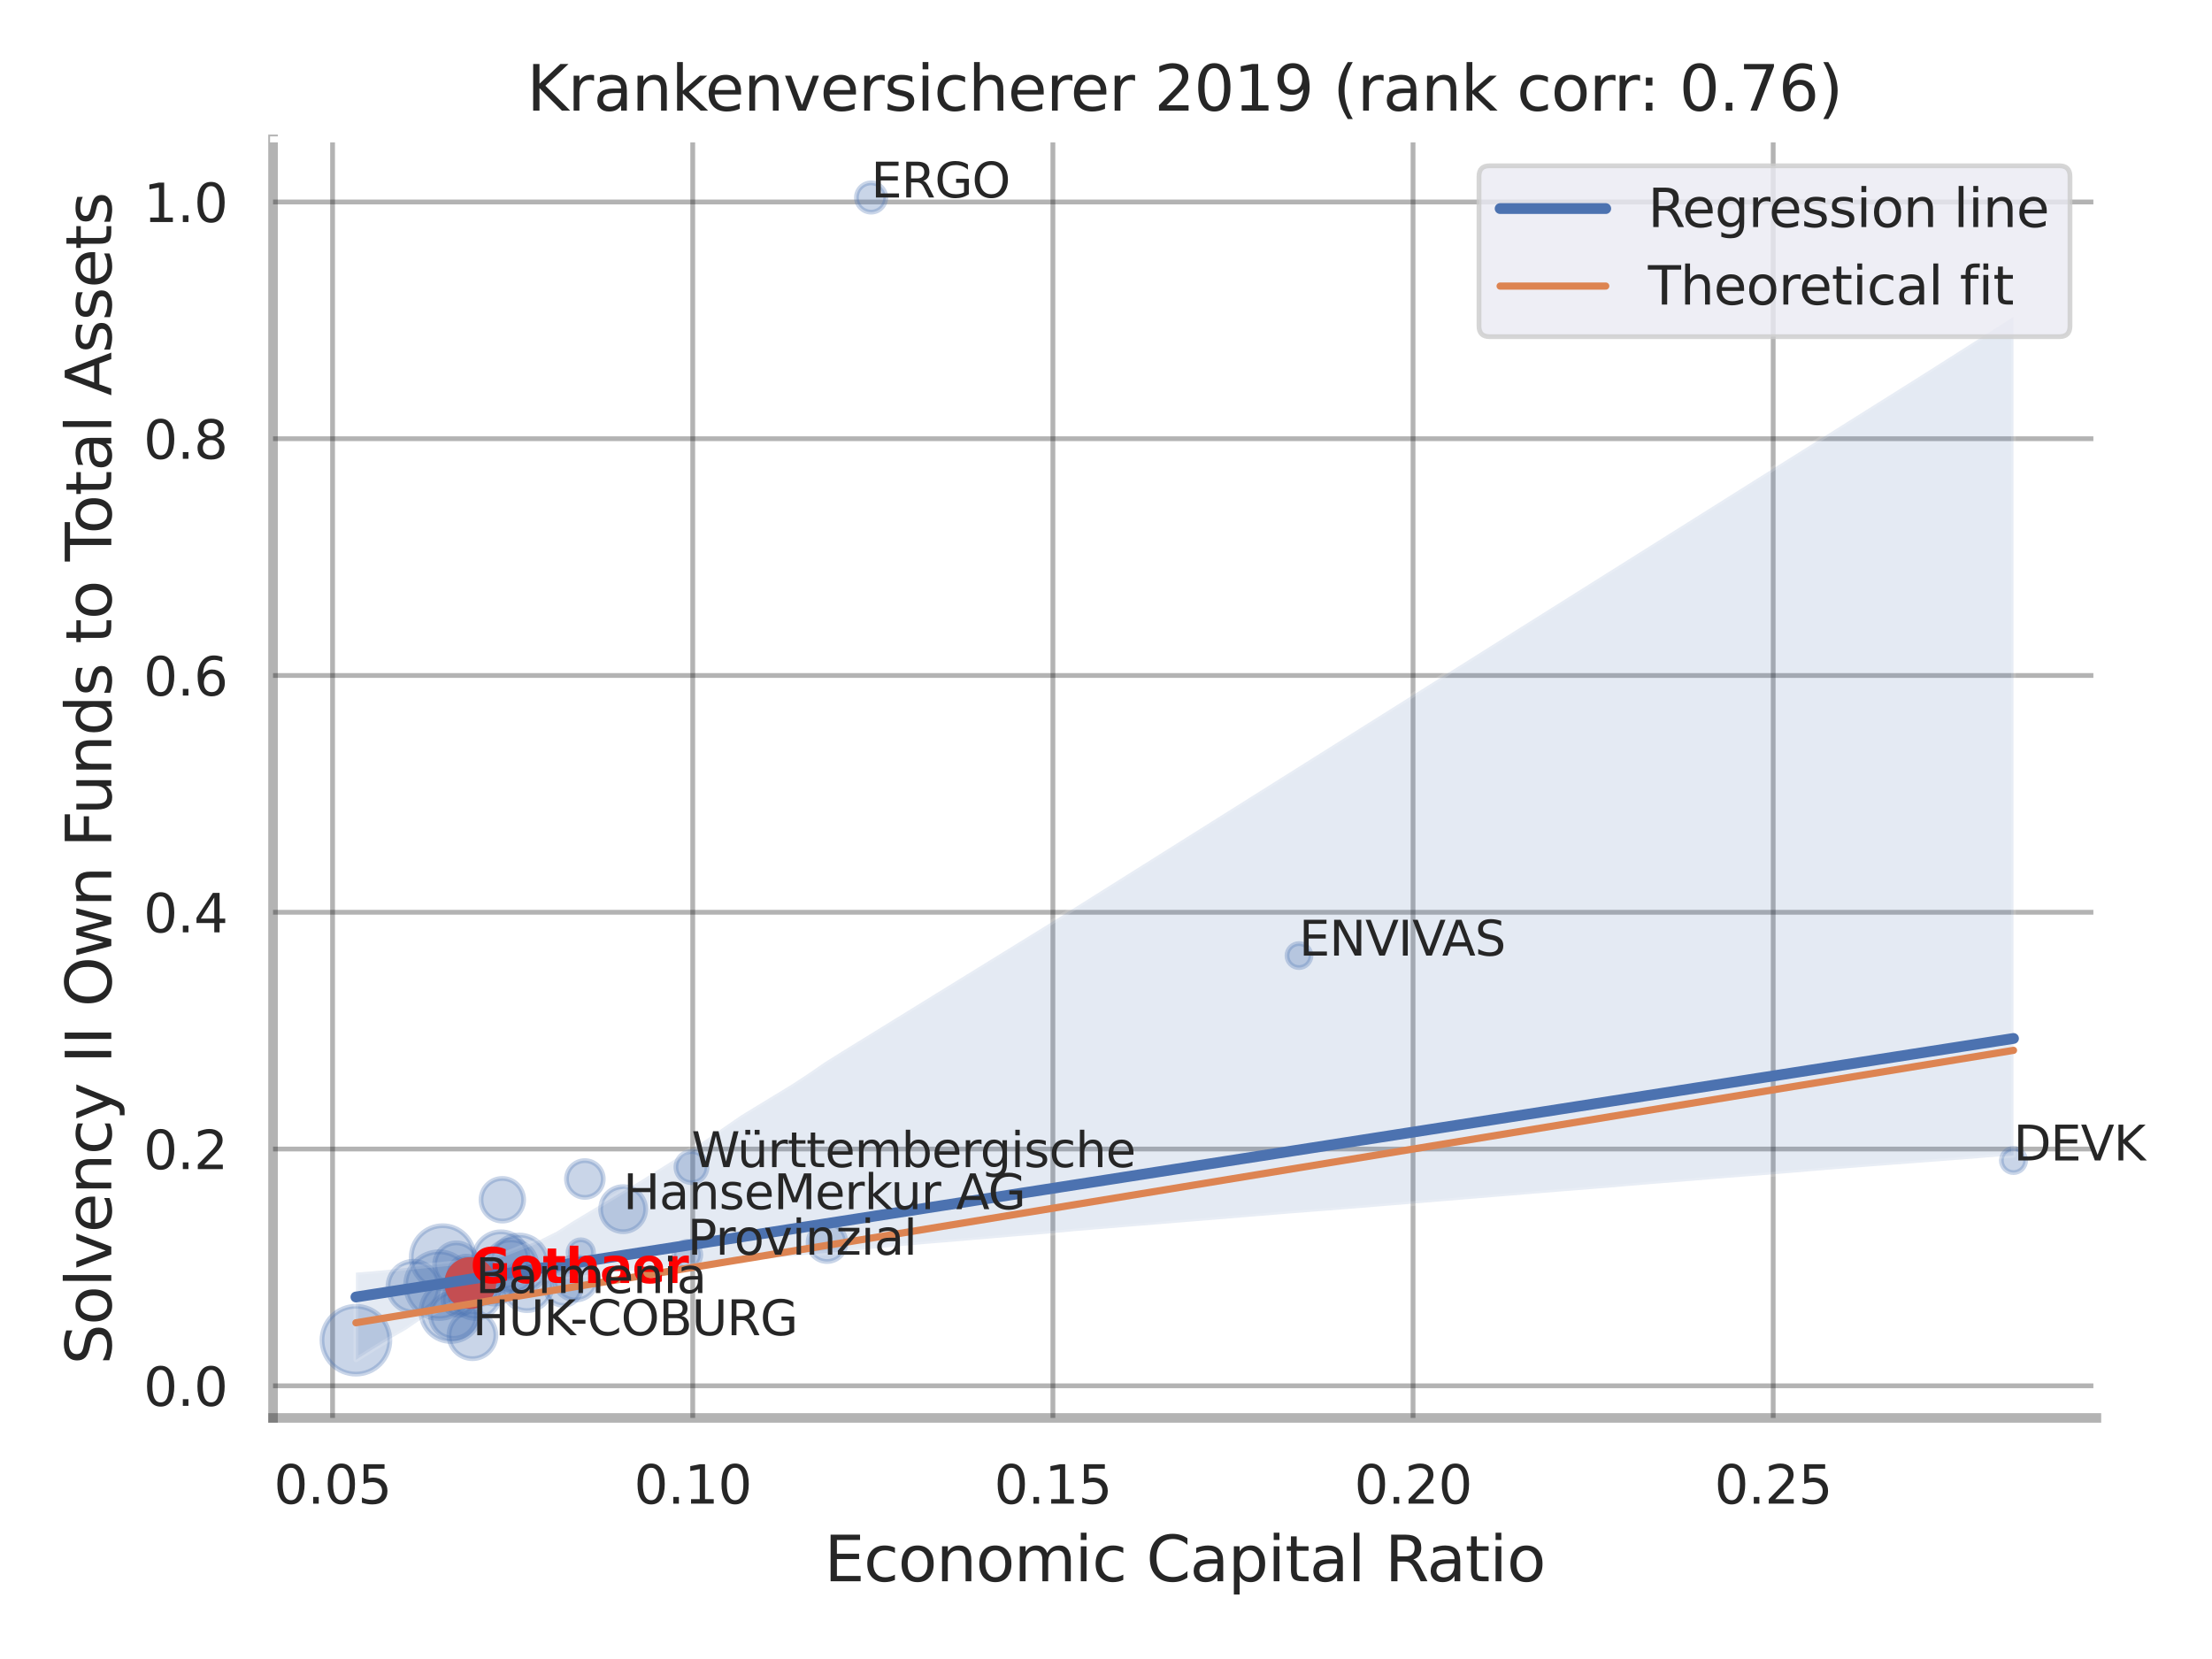<?xml version="1.0" encoding="utf-8" standalone="no"?>
<!DOCTYPE svg PUBLIC "-//W3C//DTD SVG 1.1//EN"
  "http://www.w3.org/Graphics/SVG/1.1/DTD/svg11.dtd">
<svg xmlns:xlink="http://www.w3.org/1999/xlink" width="460.8pt" height="345.6pt" viewBox="0 0 460.8 345.6" xmlns="http://www.w3.org/2000/svg" version="1.1">
 <defs>
  <style type="text/css">*{stroke-linejoin: round; stroke-linecap: butt}</style>
 </defs>
 <g id="figure_1">
  <g id="patch_1">
   <path d="M 0 345.6 
L 460.8 345.6 
L 460.8 0 
L 0 0 
z
" style="fill: #ffffff"/>
  </g>
  <g id="axes_1">
   <g id="patch_2">
    <path d="M 56.88 295.38 
L 436.713 295.38 
L 436.713 29.04 
L 56.88 29.04 
z
" style="fill: #ffffff"/>
   </g>
   <g id="matplotlib.axis_1">
    <g id="xtick_1">
     <g id="line2d_1">
      <path d="M 69.281 295.38 
L 69.281 29.04 
" clip-path="url(#pf8bd85a73f)" style="fill: none; stroke: #000000; stroke-opacity: 0.3; stroke-linecap: round"/>
     </g>
     <g id="text_1">
      <!-- 0.05 -->
      <g style="fill: #262626" transform="translate(57.035 313.238) scale(0.11 -0.11)">
       <defs>
        <path id="DejaVuSans-30" d="M 2034 4250 
Q 1547 4250 1301 3770 
Q 1056 3291 1056 2328 
Q 1056 1369 1301 889 
Q 1547 409 2034 409 
Q 2525 409 2770 889 
Q 3016 1369 3016 2328 
Q 3016 3291 2770 3770 
Q 2525 4250 2034 4250 
z
M 2034 4750 
Q 2819 4750 3233 4129 
Q 3647 3509 3647 2328 
Q 3647 1150 3233 529 
Q 2819 -91 2034 -91 
Q 1250 -91 836 529 
Q 422 1150 422 2328 
Q 422 3509 836 4129 
Q 1250 4750 2034 4750 
z
" transform="scale(0.016)"/>
        <path id="DejaVuSans-2e" d="M 684 794 
L 1344 794 
L 1344 0 
L 684 0 
L 684 794 
z
" transform="scale(0.016)"/>
        <path id="DejaVuSans-35" d="M 691 4666 
L 3169 4666 
L 3169 4134 
L 1269 4134 
L 1269 2991 
Q 1406 3038 1543 3061 
Q 1681 3084 1819 3084 
Q 2600 3084 3056 2656 
Q 3513 2228 3513 1497 
Q 3513 744 3044 326 
Q 2575 -91 1722 -91 
Q 1428 -91 1123 -41 
Q 819 9 494 109 
L 494 744 
Q 775 591 1075 516 
Q 1375 441 1709 441 
Q 2250 441 2565 725 
Q 2881 1009 2881 1497 
Q 2881 1984 2565 2268 
Q 2250 2553 1709 2553 
Q 1456 2553 1204 2497 
Q 953 2441 691 2322 
L 691 4666 
z
" transform="scale(0.016)"/>
       </defs>
       <use xlink:href="#DejaVuSans-30"/>
       <use xlink:href="#DejaVuSans-2e" x="63.623"/>
       <use xlink:href="#DejaVuSans-30" x="95.41"/>
       <use xlink:href="#DejaVuSans-35" x="159.033"/>
      </g>
     </g>
    </g>
    <g id="xtick_2">
     <g id="line2d_2">
      <path d="M 144.308 295.38 
L 144.308 29.04 
" clip-path="url(#pf8bd85a73f)" style="fill: none; stroke: #000000; stroke-opacity: 0.3; stroke-linecap: round"/>
     </g>
     <g id="text_2">
      <!-- 0.10 -->
      <g style="fill: #262626" transform="translate(132.062 313.238) scale(0.11 -0.11)">
       <defs>
        <path id="DejaVuSans-31" d="M 794 531 
L 1825 531 
L 1825 4091 
L 703 3866 
L 703 4441 
L 1819 4666 
L 2450 4666 
L 2450 531 
L 3481 531 
L 3481 0 
L 794 0 
L 794 531 
z
" transform="scale(0.016)"/>
       </defs>
       <use xlink:href="#DejaVuSans-30"/>
       <use xlink:href="#DejaVuSans-2e" x="63.623"/>
       <use xlink:href="#DejaVuSans-31" x="95.41"/>
       <use xlink:href="#DejaVuSans-30" x="159.033"/>
      </g>
     </g>
    </g>
    <g id="xtick_3">
     <g id="line2d_3">
      <path d="M 219.335 295.38 
L 219.335 29.04 
" clip-path="url(#pf8bd85a73f)" style="fill: none; stroke: #000000; stroke-opacity: 0.3; stroke-linecap: round"/>
     </g>
     <g id="text_3">
      <!-- 0.15 -->
      <g style="fill: #262626" transform="translate(207.089 313.238) scale(0.11 -0.11)">
       <use xlink:href="#DejaVuSans-30"/>
       <use xlink:href="#DejaVuSans-2e" x="63.623"/>
       <use xlink:href="#DejaVuSans-31" x="95.41"/>
       <use xlink:href="#DejaVuSans-35" x="159.033"/>
      </g>
     </g>
    </g>
    <g id="xtick_4">
     <g id="line2d_4">
      <path d="M 294.361 295.38 
L 294.361 29.04 
" clip-path="url(#pf8bd85a73f)" style="fill: none; stroke: #000000; stroke-opacity: 0.3; stroke-linecap: round"/>
     </g>
     <g id="text_4">
      <!-- 0.20 -->
      <g style="fill: #262626" transform="translate(282.115 313.238) scale(0.11 -0.11)">
       <defs>
        <path id="DejaVuSans-32" d="M 1228 531 
L 3431 531 
L 3431 0 
L 469 0 
L 469 531 
Q 828 903 1448 1529 
Q 2069 2156 2228 2338 
Q 2531 2678 2651 2914 
Q 2772 3150 2772 3378 
Q 2772 3750 2511 3984 
Q 2250 4219 1831 4219 
Q 1534 4219 1204 4116 
Q 875 4013 500 3803 
L 500 4441 
Q 881 4594 1212 4672 
Q 1544 4750 1819 4750 
Q 2544 4750 2975 4387 
Q 3406 4025 3406 3419 
Q 3406 3131 3298 2873 
Q 3191 2616 2906 2266 
Q 2828 2175 2409 1742 
Q 1991 1309 1228 531 
z
" transform="scale(0.016)"/>
       </defs>
       <use xlink:href="#DejaVuSans-30"/>
       <use xlink:href="#DejaVuSans-2e" x="63.623"/>
       <use xlink:href="#DejaVuSans-32" x="95.41"/>
       <use xlink:href="#DejaVuSans-30" x="159.033"/>
      </g>
     </g>
    </g>
    <g id="xtick_5">
     <g id="line2d_5">
      <path d="M 369.388 295.38 
L 369.388 29.04 
" clip-path="url(#pf8bd85a73f)" style="fill: none; stroke: #000000; stroke-opacity: 0.3; stroke-linecap: round"/>
     </g>
     <g id="text_5">
      <!-- 0.25 -->
      <g style="fill: #262626" transform="translate(357.142 313.238) scale(0.11 -0.11)">
       <use xlink:href="#DejaVuSans-30"/>
       <use xlink:href="#DejaVuSans-2e" x="63.623"/>
       <use xlink:href="#DejaVuSans-32" x="95.41"/>
       <use xlink:href="#DejaVuSans-35" x="159.033"/>
      </g>
     </g>
    </g>
    <g id="text_6">
     <!-- Economic Capital Ratio -->
     <g style="fill: #262626" transform="translate(171.722 329.404) scale(0.13 -0.13)">
      <defs>
       <path id="DejaVuSans-45" d="M 628 4666 
L 3578 4666 
L 3578 4134 
L 1259 4134 
L 1259 2753 
L 3481 2753 
L 3481 2222 
L 1259 2222 
L 1259 531 
L 3634 531 
L 3634 0 
L 628 0 
L 628 4666 
z
" transform="scale(0.016)"/>
       <path id="DejaVuSans-63" d="M 3122 3366 
L 3122 2828 
Q 2878 2963 2633 3030 
Q 2388 3097 2138 3097 
Q 1578 3097 1268 2742 
Q 959 2388 959 1747 
Q 959 1106 1268 751 
Q 1578 397 2138 397 
Q 2388 397 2633 464 
Q 2878 531 3122 666 
L 3122 134 
Q 2881 22 2623 -34 
Q 2366 -91 2075 -91 
Q 1284 -91 818 406 
Q 353 903 353 1747 
Q 353 2603 823 3093 
Q 1294 3584 2113 3584 
Q 2378 3584 2631 3529 
Q 2884 3475 3122 3366 
z
" transform="scale(0.016)"/>
       <path id="DejaVuSans-6f" d="M 1959 3097 
Q 1497 3097 1228 2736 
Q 959 2375 959 1747 
Q 959 1119 1226 758 
Q 1494 397 1959 397 
Q 2419 397 2687 759 
Q 2956 1122 2956 1747 
Q 2956 2369 2687 2733 
Q 2419 3097 1959 3097 
z
M 1959 3584 
Q 2709 3584 3137 3096 
Q 3566 2609 3566 1747 
Q 3566 888 3137 398 
Q 2709 -91 1959 -91 
Q 1206 -91 779 398 
Q 353 888 353 1747 
Q 353 2609 779 3096 
Q 1206 3584 1959 3584 
z
" transform="scale(0.016)"/>
       <path id="DejaVuSans-6e" d="M 3513 2113 
L 3513 0 
L 2938 0 
L 2938 2094 
Q 2938 2591 2744 2837 
Q 2550 3084 2163 3084 
Q 1697 3084 1428 2787 
Q 1159 2491 1159 1978 
L 1159 0 
L 581 0 
L 581 3500 
L 1159 3500 
L 1159 2956 
Q 1366 3272 1645 3428 
Q 1925 3584 2291 3584 
Q 2894 3584 3203 3211 
Q 3513 2838 3513 2113 
z
" transform="scale(0.016)"/>
       <path id="DejaVuSans-6d" d="M 3328 2828 
Q 3544 3216 3844 3400 
Q 4144 3584 4550 3584 
Q 5097 3584 5394 3201 
Q 5691 2819 5691 2113 
L 5691 0 
L 5113 0 
L 5113 2094 
Q 5113 2597 4934 2840 
Q 4756 3084 4391 3084 
Q 3944 3084 3684 2787 
Q 3425 2491 3425 1978 
L 3425 0 
L 2847 0 
L 2847 2094 
Q 2847 2600 2669 2842 
Q 2491 3084 2119 3084 
Q 1678 3084 1418 2786 
Q 1159 2488 1159 1978 
L 1159 0 
L 581 0 
L 581 3500 
L 1159 3500 
L 1159 2956 
Q 1356 3278 1631 3431 
Q 1906 3584 2284 3584 
Q 2666 3584 2933 3390 
Q 3200 3197 3328 2828 
z
" transform="scale(0.016)"/>
       <path id="DejaVuSans-69" d="M 603 3500 
L 1178 3500 
L 1178 0 
L 603 0 
L 603 3500 
z
M 603 4863 
L 1178 4863 
L 1178 4134 
L 603 4134 
L 603 4863 
z
" transform="scale(0.016)"/>
       <path id="DejaVuSans-20" transform="scale(0.016)"/>
       <path id="DejaVuSans-43" d="M 4122 4306 
L 4122 3641 
Q 3803 3938 3442 4084 
Q 3081 4231 2675 4231 
Q 1875 4231 1450 3742 
Q 1025 3253 1025 2328 
Q 1025 1406 1450 917 
Q 1875 428 2675 428 
Q 3081 428 3442 575 
Q 3803 722 4122 1019 
L 4122 359 
Q 3791 134 3420 21 
Q 3050 -91 2638 -91 
Q 1578 -91 968 557 
Q 359 1206 359 2328 
Q 359 3453 968 4101 
Q 1578 4750 2638 4750 
Q 3056 4750 3426 4639 
Q 3797 4528 4122 4306 
z
" transform="scale(0.016)"/>
       <path id="DejaVuSans-61" d="M 2194 1759 
Q 1497 1759 1228 1600 
Q 959 1441 959 1056 
Q 959 750 1161 570 
Q 1363 391 1709 391 
Q 2188 391 2477 730 
Q 2766 1069 2766 1631 
L 2766 1759 
L 2194 1759 
z
M 3341 1997 
L 3341 0 
L 2766 0 
L 2766 531 
Q 2569 213 2275 61 
Q 1981 -91 1556 -91 
Q 1019 -91 701 211 
Q 384 513 384 1019 
Q 384 1609 779 1909 
Q 1175 2209 1959 2209 
L 2766 2209 
L 2766 2266 
Q 2766 2663 2505 2880 
Q 2244 3097 1772 3097 
Q 1472 3097 1187 3025 
Q 903 2953 641 2809 
L 641 3341 
Q 956 3463 1253 3523 
Q 1550 3584 1831 3584 
Q 2591 3584 2966 3190 
Q 3341 2797 3341 1997 
z
" transform="scale(0.016)"/>
       <path id="DejaVuSans-70" d="M 1159 525 
L 1159 -1331 
L 581 -1331 
L 581 3500 
L 1159 3500 
L 1159 2969 
Q 1341 3281 1617 3432 
Q 1894 3584 2278 3584 
Q 2916 3584 3314 3078 
Q 3713 2572 3713 1747 
Q 3713 922 3314 415 
Q 2916 -91 2278 -91 
Q 1894 -91 1617 61 
Q 1341 213 1159 525 
z
M 3116 1747 
Q 3116 2381 2855 2742 
Q 2594 3103 2138 3103 
Q 1681 3103 1420 2742 
Q 1159 2381 1159 1747 
Q 1159 1113 1420 752 
Q 1681 391 2138 391 
Q 2594 391 2855 752 
Q 3116 1113 3116 1747 
z
" transform="scale(0.016)"/>
       <path id="DejaVuSans-74" d="M 1172 4494 
L 1172 3500 
L 2356 3500 
L 2356 3053 
L 1172 3053 
L 1172 1153 
Q 1172 725 1289 603 
Q 1406 481 1766 481 
L 2356 481 
L 2356 0 
L 1766 0 
Q 1100 0 847 248 
Q 594 497 594 1153 
L 594 3053 
L 172 3053 
L 172 3500 
L 594 3500 
L 594 4494 
L 1172 4494 
z
" transform="scale(0.016)"/>
       <path id="DejaVuSans-6c" d="M 603 4863 
L 1178 4863 
L 1178 0 
L 603 0 
L 603 4863 
z
" transform="scale(0.016)"/>
       <path id="DejaVuSans-52" d="M 2841 2188 
Q 3044 2119 3236 1894 
Q 3428 1669 3622 1275 
L 4263 0 
L 3584 0 
L 2988 1197 
Q 2756 1666 2539 1819 
Q 2322 1972 1947 1972 
L 1259 1972 
L 1259 0 
L 628 0 
L 628 4666 
L 2053 4666 
Q 2853 4666 3247 4331 
Q 3641 3997 3641 3322 
Q 3641 2881 3436 2590 
Q 3231 2300 2841 2188 
z
M 1259 4147 
L 1259 2491 
L 2053 2491 
Q 2509 2491 2742 2702 
Q 2975 2913 2975 3322 
Q 2975 3731 2742 3939 
Q 2509 4147 2053 4147 
L 1259 4147 
z
" transform="scale(0.016)"/>
      </defs>
      <use xlink:href="#DejaVuSans-45"/>
      <use xlink:href="#DejaVuSans-63" x="63.184"/>
      <use xlink:href="#DejaVuSans-6f" x="118.164"/>
      <use xlink:href="#DejaVuSans-6e" x="179.346"/>
      <use xlink:href="#DejaVuSans-6f" x="242.725"/>
      <use xlink:href="#DejaVuSans-6d" x="303.906"/>
      <use xlink:href="#DejaVuSans-69" x="401.318"/>
      <use xlink:href="#DejaVuSans-63" x="429.102"/>
      <use xlink:href="#DejaVuSans-20" x="484.082"/>
      <use xlink:href="#DejaVuSans-43" x="515.869"/>
      <use xlink:href="#DejaVuSans-61" x="585.693"/>
      <use xlink:href="#DejaVuSans-70" x="646.973"/>
      <use xlink:href="#DejaVuSans-69" x="710.449"/>
      <use xlink:href="#DejaVuSans-74" x="738.232"/>
      <use xlink:href="#DejaVuSans-61" x="777.441"/>
      <use xlink:href="#DejaVuSans-6c" x="838.721"/>
      <use xlink:href="#DejaVuSans-20" x="866.504"/>
      <use xlink:href="#DejaVuSans-52" x="898.291"/>
      <use xlink:href="#DejaVuSans-61" x="965.523"/>
      <use xlink:href="#DejaVuSans-74" x="1026.803"/>
      <use xlink:href="#DejaVuSans-69" x="1066.012"/>
      <use xlink:href="#DejaVuSans-6f" x="1093.795"/>
     </g>
    </g>
   </g>
   <g id="matplotlib.axis_2">
    <g id="ytick_1">
     <g id="line2d_6">
      <path d="M 56.88 288.686 
L 436.713 288.686 
" clip-path="url(#pf8bd85a73f)" style="fill: none; stroke: #000000; stroke-opacity: 0.3; stroke-linecap: round"/>
     </g>
     <g id="text_7">
      <!-- 0.0 -->
      <g style="fill: #262626" transform="translate(29.887 292.866) scale(0.11 -0.11)">
       <use xlink:href="#DejaVuSans-30"/>
       <use xlink:href="#DejaVuSans-2e" x="63.623"/>
       <use xlink:href="#DejaVuSans-30" x="95.41"/>
      </g>
     </g>
    </g>
    <g id="ytick_2">
     <g id="line2d_7">
      <path d="M 56.88 239.364 
L 436.713 239.364 
" clip-path="url(#pf8bd85a73f)" style="fill: none; stroke: #000000; stroke-opacity: 0.3; stroke-linecap: round"/>
     </g>
     <g id="text_8">
      <!-- 0.2 -->
      <g style="fill: #262626" transform="translate(29.887 243.543) scale(0.11 -0.11)">
       <use xlink:href="#DejaVuSans-30"/>
       <use xlink:href="#DejaVuSans-2e" x="63.623"/>
       <use xlink:href="#DejaVuSans-32" x="95.41"/>
      </g>
     </g>
    </g>
    <g id="ytick_3">
     <g id="line2d_8">
      <path d="M 56.88 190.041 
L 436.713 190.041 
" clip-path="url(#pf8bd85a73f)" style="fill: none; stroke: #000000; stroke-opacity: 0.3; stroke-linecap: round"/>
     </g>
     <g id="text_9">
      <!-- 0.4 -->
      <g style="fill: #262626" transform="translate(29.887 194.22) scale(0.11 -0.11)">
       <defs>
        <path id="DejaVuSans-34" d="M 2419 4116 
L 825 1625 
L 2419 1625 
L 2419 4116 
z
M 2253 4666 
L 3047 4666 
L 3047 1625 
L 3713 1625 
L 3713 1100 
L 3047 1100 
L 3047 0 
L 2419 0 
L 2419 1100 
L 313 1100 
L 313 1709 
L 2253 4666 
z
" transform="scale(0.016)"/>
       </defs>
       <use xlink:href="#DejaVuSans-30"/>
       <use xlink:href="#DejaVuSans-2e" x="63.623"/>
       <use xlink:href="#DejaVuSans-34" x="95.41"/>
      </g>
     </g>
    </g>
    <g id="ytick_4">
     <g id="line2d_9">
      <path d="M 56.88 140.719 
L 436.713 140.719 
" clip-path="url(#pf8bd85a73f)" style="fill: none; stroke: #000000; stroke-opacity: 0.3; stroke-linecap: round"/>
     </g>
     <g id="text_10">
      <!-- 0.6 -->
      <g style="fill: #262626" transform="translate(29.887 144.898) scale(0.11 -0.11)">
       <defs>
        <path id="DejaVuSans-36" d="M 2113 2584 
Q 1688 2584 1439 2293 
Q 1191 2003 1191 1497 
Q 1191 994 1439 701 
Q 1688 409 2113 409 
Q 2538 409 2786 701 
Q 3034 994 3034 1497 
Q 3034 2003 2786 2293 
Q 2538 2584 2113 2584 
z
M 3366 4563 
L 3366 3988 
Q 3128 4100 2886 4159 
Q 2644 4219 2406 4219 
Q 1781 4219 1451 3797 
Q 1122 3375 1075 2522 
Q 1259 2794 1537 2939 
Q 1816 3084 2150 3084 
Q 2853 3084 3261 2657 
Q 3669 2231 3669 1497 
Q 3669 778 3244 343 
Q 2819 -91 2113 -91 
Q 1303 -91 875 529 
Q 447 1150 447 2328 
Q 447 3434 972 4092 
Q 1497 4750 2381 4750 
Q 2619 4750 2861 4703 
Q 3103 4656 3366 4563 
z
" transform="scale(0.016)"/>
       </defs>
       <use xlink:href="#DejaVuSans-30"/>
       <use xlink:href="#DejaVuSans-2e" x="63.623"/>
       <use xlink:href="#DejaVuSans-36" x="95.41"/>
      </g>
     </g>
    </g>
    <g id="ytick_5">
     <g id="line2d_10">
      <path d="M 56.88 91.396 
L 436.713 91.396 
" clip-path="url(#pf8bd85a73f)" style="fill: none; stroke: #000000; stroke-opacity: 0.3; stroke-linecap: round"/>
     </g>
     <g id="text_11">
      <!-- 0.8 -->
      <g style="fill: #262626" transform="translate(29.887 95.575) scale(0.11 -0.11)">
       <defs>
        <path id="DejaVuSans-38" d="M 2034 2216 
Q 1584 2216 1326 1975 
Q 1069 1734 1069 1313 
Q 1069 891 1326 650 
Q 1584 409 2034 409 
Q 2484 409 2743 651 
Q 3003 894 3003 1313 
Q 3003 1734 2745 1975 
Q 2488 2216 2034 2216 
z
M 1403 2484 
Q 997 2584 770 2862 
Q 544 3141 544 3541 
Q 544 4100 942 4425 
Q 1341 4750 2034 4750 
Q 2731 4750 3128 4425 
Q 3525 4100 3525 3541 
Q 3525 3141 3298 2862 
Q 3072 2584 2669 2484 
Q 3125 2378 3379 2068 
Q 3634 1759 3634 1313 
Q 3634 634 3220 271 
Q 2806 -91 2034 -91 
Q 1263 -91 848 271 
Q 434 634 434 1313 
Q 434 1759 690 2068 
Q 947 2378 1403 2484 
z
M 1172 3481 
Q 1172 3119 1398 2916 
Q 1625 2713 2034 2713 
Q 2441 2713 2670 2916 
Q 2900 3119 2900 3481 
Q 2900 3844 2670 4047 
Q 2441 4250 2034 4250 
Q 1625 4250 1398 4047 
Q 1172 3844 1172 3481 
z
" transform="scale(0.016)"/>
       </defs>
       <use xlink:href="#DejaVuSans-30"/>
       <use xlink:href="#DejaVuSans-2e" x="63.623"/>
       <use xlink:href="#DejaVuSans-38" x="95.41"/>
      </g>
     </g>
    </g>
    <g id="ytick_6">
     <g id="line2d_11">
      <path d="M 56.88 42.074 
L 436.713 42.074 
" clip-path="url(#pf8bd85a73f)" style="fill: none; stroke: #000000; stroke-opacity: 0.3; stroke-linecap: round"/>
     </g>
     <g id="text_12">
      <!-- 1.0 -->
      <g style="fill: #262626" transform="translate(29.887 46.253) scale(0.11 -0.11)">
       <use xlink:href="#DejaVuSans-31"/>
       <use xlink:href="#DejaVuSans-2e" x="63.623"/>
       <use xlink:href="#DejaVuSans-30" x="95.41"/>
      </g>
     </g>
    </g>
    <g id="text_13">
     <!-- Solvency II Own Funds to Total Assets -->
     <g style="fill: #262626" transform="translate(23.183 284.278) rotate(-90) scale(0.13 -0.13)">
      <defs>
       <path id="DejaVuSans-53" d="M 3425 4513 
L 3425 3897 
Q 3066 4069 2747 4153 
Q 2428 4238 2131 4238 
Q 1616 4238 1336 4038 
Q 1056 3838 1056 3469 
Q 1056 3159 1242 3001 
Q 1428 2844 1947 2747 
L 2328 2669 
Q 3034 2534 3370 2195 
Q 3706 1856 3706 1288 
Q 3706 609 3251 259 
Q 2797 -91 1919 -91 
Q 1588 -91 1214 -16 
Q 841 59 441 206 
L 441 856 
Q 825 641 1194 531 
Q 1563 422 1919 422 
Q 2459 422 2753 634 
Q 3047 847 3047 1241 
Q 3047 1584 2836 1778 
Q 2625 1972 2144 2069 
L 1759 2144 
Q 1053 2284 737 2584 
Q 422 2884 422 3419 
Q 422 4038 858 4394 
Q 1294 4750 2059 4750 
Q 2388 4750 2728 4690 
Q 3069 4631 3425 4513 
z
" transform="scale(0.016)"/>
       <path id="DejaVuSans-76" d="M 191 3500 
L 800 3500 
L 1894 563 
L 2988 3500 
L 3597 3500 
L 2284 0 
L 1503 0 
L 191 3500 
z
" transform="scale(0.016)"/>
       <path id="DejaVuSans-65" d="M 3597 1894 
L 3597 1613 
L 953 1613 
Q 991 1019 1311 708 
Q 1631 397 2203 397 
Q 2534 397 2845 478 
Q 3156 559 3463 722 
L 3463 178 
Q 3153 47 2828 -22 
Q 2503 -91 2169 -91 
Q 1331 -91 842 396 
Q 353 884 353 1716 
Q 353 2575 817 3079 
Q 1281 3584 2069 3584 
Q 2775 3584 3186 3129 
Q 3597 2675 3597 1894 
z
M 3022 2063 
Q 3016 2534 2758 2815 
Q 2500 3097 2075 3097 
Q 1594 3097 1305 2825 
Q 1016 2553 972 2059 
L 3022 2063 
z
" transform="scale(0.016)"/>
       <path id="DejaVuSans-79" d="M 2059 -325 
Q 1816 -950 1584 -1140 
Q 1353 -1331 966 -1331 
L 506 -1331 
L 506 -850 
L 844 -850 
Q 1081 -850 1212 -737 
Q 1344 -625 1503 -206 
L 1606 56 
L 191 3500 
L 800 3500 
L 1894 763 
L 2988 3500 
L 3597 3500 
L 2059 -325 
z
" transform="scale(0.016)"/>
       <path id="DejaVuSans-49" d="M 628 4666 
L 1259 4666 
L 1259 0 
L 628 0 
L 628 4666 
z
" transform="scale(0.016)"/>
       <path id="DejaVuSans-4f" d="M 2522 4238 
Q 1834 4238 1429 3725 
Q 1025 3213 1025 2328 
Q 1025 1447 1429 934 
Q 1834 422 2522 422 
Q 3209 422 3611 934 
Q 4013 1447 4013 2328 
Q 4013 3213 3611 3725 
Q 3209 4238 2522 4238 
z
M 2522 4750 
Q 3503 4750 4090 4092 
Q 4678 3434 4678 2328 
Q 4678 1225 4090 567 
Q 3503 -91 2522 -91 
Q 1538 -91 948 565 
Q 359 1222 359 2328 
Q 359 3434 948 4092 
Q 1538 4750 2522 4750 
z
" transform="scale(0.016)"/>
       <path id="DejaVuSans-77" d="M 269 3500 
L 844 3500 
L 1563 769 
L 2278 3500 
L 2956 3500 
L 3675 769 
L 4391 3500 
L 4966 3500 
L 4050 0 
L 3372 0 
L 2619 2869 
L 1863 0 
L 1184 0 
L 269 3500 
z
" transform="scale(0.016)"/>
       <path id="DejaVuSans-46" d="M 628 4666 
L 3309 4666 
L 3309 4134 
L 1259 4134 
L 1259 2759 
L 3109 2759 
L 3109 2228 
L 1259 2228 
L 1259 0 
L 628 0 
L 628 4666 
z
" transform="scale(0.016)"/>
       <path id="DejaVuSans-75" d="M 544 1381 
L 544 3500 
L 1119 3500 
L 1119 1403 
Q 1119 906 1312 657 
Q 1506 409 1894 409 
Q 2359 409 2629 706 
Q 2900 1003 2900 1516 
L 2900 3500 
L 3475 3500 
L 3475 0 
L 2900 0 
L 2900 538 
Q 2691 219 2414 64 
Q 2138 -91 1772 -91 
Q 1169 -91 856 284 
Q 544 659 544 1381 
z
M 1991 3584 
L 1991 3584 
z
" transform="scale(0.016)"/>
       <path id="DejaVuSans-64" d="M 2906 2969 
L 2906 4863 
L 3481 4863 
L 3481 0 
L 2906 0 
L 2906 525 
Q 2725 213 2448 61 
Q 2172 -91 1784 -91 
Q 1150 -91 751 415 
Q 353 922 353 1747 
Q 353 2572 751 3078 
Q 1150 3584 1784 3584 
Q 2172 3584 2448 3432 
Q 2725 3281 2906 2969 
z
M 947 1747 
Q 947 1113 1208 752 
Q 1469 391 1925 391 
Q 2381 391 2643 752 
Q 2906 1113 2906 1747 
Q 2906 2381 2643 2742 
Q 2381 3103 1925 3103 
Q 1469 3103 1208 2742 
Q 947 2381 947 1747 
z
" transform="scale(0.016)"/>
       <path id="DejaVuSans-73" d="M 2834 3397 
L 2834 2853 
Q 2591 2978 2328 3040 
Q 2066 3103 1784 3103 
Q 1356 3103 1142 2972 
Q 928 2841 928 2578 
Q 928 2378 1081 2264 
Q 1234 2150 1697 2047 
L 1894 2003 
Q 2506 1872 2764 1633 
Q 3022 1394 3022 966 
Q 3022 478 2636 193 
Q 2250 -91 1575 -91 
Q 1294 -91 989 -36 
Q 684 19 347 128 
L 347 722 
Q 666 556 975 473 
Q 1284 391 1588 391 
Q 1994 391 2212 530 
Q 2431 669 2431 922 
Q 2431 1156 2273 1281 
Q 2116 1406 1581 1522 
L 1381 1569 
Q 847 1681 609 1914 
Q 372 2147 372 2553 
Q 372 3047 722 3315 
Q 1072 3584 1716 3584 
Q 2034 3584 2315 3537 
Q 2597 3491 2834 3397 
z
" transform="scale(0.016)"/>
       <path id="DejaVuSans-54" d="M -19 4666 
L 3928 4666 
L 3928 4134 
L 2272 4134 
L 2272 0 
L 1638 0 
L 1638 4134 
L -19 4134 
L -19 4666 
z
" transform="scale(0.016)"/>
       <path id="DejaVuSans-41" d="M 2188 4044 
L 1331 1722 
L 3047 1722 
L 2188 4044 
z
M 1831 4666 
L 2547 4666 
L 4325 0 
L 3669 0 
L 3244 1197 
L 1141 1197 
L 716 0 
L 50 0 
L 1831 4666 
z
" transform="scale(0.016)"/>
      </defs>
      <use xlink:href="#DejaVuSans-53"/>
      <use xlink:href="#DejaVuSans-6f" x="63.477"/>
      <use xlink:href="#DejaVuSans-6c" x="124.658"/>
      <use xlink:href="#DejaVuSans-76" x="152.441"/>
      <use xlink:href="#DejaVuSans-65" x="211.621"/>
      <use xlink:href="#DejaVuSans-6e" x="273.145"/>
      <use xlink:href="#DejaVuSans-63" x="336.523"/>
      <use xlink:href="#DejaVuSans-79" x="391.504"/>
      <use xlink:href="#DejaVuSans-20" x="450.684"/>
      <use xlink:href="#DejaVuSans-49" x="482.471"/>
      <use xlink:href="#DejaVuSans-49" x="511.963"/>
      <use xlink:href="#DejaVuSans-20" x="541.455"/>
      <use xlink:href="#DejaVuSans-4f" x="573.242"/>
      <use xlink:href="#DejaVuSans-77" x="651.953"/>
      <use xlink:href="#DejaVuSans-6e" x="733.74"/>
      <use xlink:href="#DejaVuSans-20" x="797.119"/>
      <use xlink:href="#DejaVuSans-46" x="828.906"/>
      <use xlink:href="#DejaVuSans-75" x="880.926"/>
      <use xlink:href="#DejaVuSans-6e" x="944.305"/>
      <use xlink:href="#DejaVuSans-64" x="1007.684"/>
      <use xlink:href="#DejaVuSans-73" x="1071.16"/>
      <use xlink:href="#DejaVuSans-20" x="1123.26"/>
      <use xlink:href="#DejaVuSans-74" x="1155.047"/>
      <use xlink:href="#DejaVuSans-6f" x="1194.256"/>
      <use xlink:href="#DejaVuSans-20" x="1255.438"/>
      <use xlink:href="#DejaVuSans-54" x="1287.225"/>
      <use xlink:href="#DejaVuSans-6f" x="1331.309"/>
      <use xlink:href="#DejaVuSans-74" x="1392.49"/>
      <use xlink:href="#DejaVuSans-61" x="1431.699"/>
      <use xlink:href="#DejaVuSans-6c" x="1492.979"/>
      <use xlink:href="#DejaVuSans-20" x="1520.762"/>
      <use xlink:href="#DejaVuSans-41" x="1552.549"/>
      <use xlink:href="#DejaVuSans-73" x="1620.957"/>
      <use xlink:href="#DejaVuSans-73" x="1673.057"/>
      <use xlink:href="#DejaVuSans-65" x="1725.156"/>
      <use xlink:href="#DejaVuSans-74" x="1786.68"/>
      <use xlink:href="#DejaVuSans-73" x="1825.889"/>
     </g>
    </g>
   </g>
   <g id="PathCollection_1">
    <path d="M 106.449 269.152 
C 107.887 269.152 109.267 268.58 110.284 267.563 
C 111.301 266.546 111.872 265.167 111.872 263.728 
C 111.872 262.29 111.301 260.91 110.284 259.893 
C 109.267 258.876 107.887 258.305 106.449 258.305 
C 105.011 258.305 103.631 258.876 102.614 259.893 
C 101.597 260.91 101.026 262.29 101.026 263.728 
C 101.026 265.167 101.597 266.546 102.614 267.563 
C 103.631 268.58 105.011 269.152 106.449 269.152 
z
" clip-path="url(#pf8bd85a73f)" style="fill: #4c72b0; fill-opacity: 0.3; stroke: #4c72b0; stroke-opacity: 0.3"/>
    <path d="M 93.92 279.453 
C 95.574 279.453 97.161 278.796 98.33 277.626 
C 99.5 276.456 100.157 274.87 100.157 273.216 
C 100.157 271.561 99.5 269.975 98.33 268.805 
C 97.161 267.635 95.574 266.978 93.92 266.978 
C 92.266 266.978 90.679 267.635 89.509 268.805 
C 88.34 269.975 87.682 271.561 87.682 273.216 
C 87.682 274.87 88.34 276.456 89.509 277.626 
C 90.679 278.796 92.266 279.453 93.92 279.453 
z
" clip-path="url(#pf8bd85a73f)" style="fill: #4c72b0; fill-opacity: 0.3; stroke: #4c72b0; stroke-opacity: 0.3"/>
    <path d="M 104.348 268.038 
C 105.864 268.038 107.318 267.436 108.39 266.364 
C 109.461 265.292 110.064 263.838 110.064 262.322 
C 110.064 260.806 109.461 259.352 108.39 258.28 
C 107.318 257.208 105.864 256.606 104.348 256.606 
C 102.832 256.606 101.378 257.208 100.306 258.28 
C 99.234 259.352 98.631 260.806 98.631 262.322 
C 98.631 263.838 99.234 265.292 100.306 266.364 
C 101.378 267.436 102.832 268.038 104.348 268.038 
z
" clip-path="url(#pf8bd85a73f)" style="fill: #4c72b0; fill-opacity: 0.3; stroke: #4c72b0; stroke-opacity: 0.3"/>
    <path d="M 74.145 286.26 
C 76.02 286.26 77.819 285.515 79.145 284.189 
C 80.471 282.863 81.216 281.064 81.216 279.189 
C 81.216 277.313 80.471 275.515 79.145 274.189 
C 77.819 272.863 76.02 272.118 74.145 272.118 
C 72.27 272.118 70.471 272.863 69.145 274.189 
C 67.819 275.515 67.074 277.313 67.074 279.189 
C 67.074 281.064 67.819 282.863 69.145 284.189 
C 70.471 285.515 72.27 286.26 74.145 286.26 
z
" clip-path="url(#pf8bd85a73f)" style="fill: #4c72b0; fill-opacity: 0.3; stroke: #4c72b0; stroke-opacity: 0.3"/>
    <path d="M 92.223 268.441 
C 93.96 268.441 95.627 267.75 96.855 266.522 
C 98.084 265.293 98.774 263.627 98.774 261.89 
C 98.774 260.152 98.084 258.486 96.855 257.257 
C 95.627 256.029 93.96 255.338 92.223 255.338 
C 90.485 255.338 88.819 256.029 87.59 257.257 
C 86.362 258.486 85.672 260.152 85.672 261.89 
C 85.672 263.627 86.362 265.293 87.59 266.522 
C 88.819 267.75 90.485 268.441 92.223 268.441 
z
" clip-path="url(#pf8bd85a73f)" style="fill: #4c72b0; fill-opacity: 0.3; stroke: #4c72b0; stroke-opacity: 0.3"/>
    <path d="M 104.644 254.374 
C 105.822 254.374 106.952 253.906 107.785 253.074 
C 108.617 252.241 109.085 251.111 109.085 249.934 
C 109.085 248.756 108.617 247.626 107.785 246.793 
C 106.952 245.961 105.822 245.493 104.644 245.493 
C 103.467 245.493 102.337 245.961 101.504 246.793 
C 100.672 247.626 100.204 248.756 100.204 249.934 
C 100.204 251.111 100.672 252.241 101.504 253.074 
C 102.337 253.906 103.467 254.374 104.644 254.374 
z
" clip-path="url(#pf8bd85a73f)" style="fill: #4c72b0; fill-opacity: 0.3; stroke: #4c72b0; stroke-opacity: 0.3"/>
    <path d="M 94.463 278.803 
C 95.729 278.803 96.943 278.3 97.839 277.405 
C 98.734 276.509 99.237 275.295 99.237 274.029 
C 99.237 272.763 98.734 271.548 97.839 270.653 
C 96.943 269.758 95.729 269.254 94.463 269.254 
C 93.197 269.254 91.982 269.758 91.087 270.653 
C 90.192 271.548 89.688 272.763 89.688 274.029 
C 89.688 275.295 90.192 276.509 91.087 277.405 
C 91.982 278.3 93.197 278.803 94.463 278.803 
z
" clip-path="url(#pf8bd85a73f)" style="fill: #4c72b0; fill-opacity: 0.3; stroke: #4c72b0; stroke-opacity: 0.3"/>
    <path d="M 109.798 273.025 
C 111.178 273.025 112.502 272.476 113.478 271.5 
C 114.454 270.524 115.002 269.201 115.002 267.82 
C 115.002 266.44 114.454 265.116 113.478 264.14 
C 112.502 263.165 111.178 262.616 109.798 262.616 
C 108.418 262.616 107.094 263.165 106.118 264.14 
C 105.142 265.116 104.594 266.44 104.594 267.82 
C 104.594 269.201 105.142 270.524 106.118 271.5 
C 107.094 272.476 108.418 273.025 109.798 273.025 
z
" clip-path="url(#pf8bd85a73f)" style="fill: #4c72b0; fill-opacity: 0.3; stroke: #4c72b0; stroke-opacity: 0.3"/>
    <path d="M 91.451 274.675 
C 93.294 274.675 95.062 273.943 96.366 272.639 
C 97.669 271.336 98.402 269.568 98.402 267.724 
C 98.402 265.881 97.669 264.113 96.366 262.809 
C 95.062 261.506 93.294 260.773 91.451 260.773 
C 89.607 260.773 87.839 261.506 86.536 262.809 
C 85.232 264.113 84.5 265.881 84.5 267.724 
C 84.5 269.568 85.232 271.336 86.536 272.639 
C 87.839 273.943 89.607 274.675 91.451 274.675 
z
" clip-path="url(#pf8bd85a73f)" style="fill: #4c72b0; fill-opacity: 0.3; stroke: #4c72b0; stroke-opacity: 0.3"/>
    <path d="M 119.908 270.818 
C 121.106 270.818 122.255 270.342 123.103 269.495 
C 123.95 268.648 124.426 267.498 124.426 266.3 
C 124.426 265.102 123.95 263.953 123.103 263.105 
C 122.255 262.258 121.106 261.782 119.908 261.782 
C 118.71 261.782 117.56 262.258 116.713 263.105 
C 115.866 263.953 115.39 265.102 115.39 266.3 
C 115.39 267.498 115.866 268.648 116.713 269.495 
C 117.56 270.342 118.71 270.818 119.908 270.818 
z
" clip-path="url(#pf8bd85a73f)" style="fill: #4c72b0; fill-opacity: 0.3; stroke: #4c72b0; stroke-opacity: 0.3"/>
    <path d="M 108.156 269.266 
C 109.745 269.266 111.27 268.634 112.393 267.511 
C 113.517 266.387 114.148 264.863 114.148 263.273 
C 114.148 261.684 113.517 260.16 112.393 259.036 
C 111.27 257.912 109.745 257.281 108.156 257.281 
C 106.567 257.281 105.043 257.912 103.919 259.036 
C 102.795 260.16 102.164 261.684 102.164 263.273 
C 102.164 264.863 102.795 266.387 103.919 267.511 
C 105.043 268.634 106.567 269.266 108.156 269.266 
z
" clip-path="url(#pf8bd85a73f)" style="fill: #4c72b0; fill-opacity: 0.3; stroke: #4c72b0; stroke-opacity: 0.3"/>
    <path d="M 95.062 267.932 
C 96.259 267.932 97.406 267.457 98.252 266.611 
C 99.098 265.765 99.574 264.617 99.574 263.421 
C 99.574 262.224 99.098 261.077 98.252 260.231 
C 97.406 259.385 96.259 258.91 95.062 258.91 
C 93.866 258.91 92.718 259.385 91.872 260.231 
C 91.026 261.077 90.551 262.224 90.551 263.421 
C 90.551 264.617 91.026 265.765 91.872 266.611 
C 92.718 267.457 93.866 267.932 95.062 267.932 
z
" clip-path="url(#pf8bd85a73f)" style="fill: #4c72b0; fill-opacity: 0.3; stroke: #4c72b0; stroke-opacity: 0.3"/>
    <path d="M 102.977 271.663 
C 104.041 271.663 105.062 271.24 105.814 270.488 
C 106.566 269.736 106.989 268.715 106.989 267.651 
C 106.989 266.588 106.566 265.567 105.814 264.815 
C 105.062 264.063 104.041 263.64 102.977 263.64 
C 101.913 263.64 100.893 264.063 100.141 264.815 
C 99.388 265.567 98.966 266.588 98.966 267.651 
C 98.966 268.715 99.388 269.736 100.141 270.488 
C 100.893 271.24 101.913 271.663 102.977 271.663 
z
" clip-path="url(#pf8bd85a73f)" style="fill: #4c72b0; fill-opacity: 0.3; stroke: #4c72b0; stroke-opacity: 0.3"/>
    <path d="M 121.839 249.44 
C 122.855 249.44 123.83 249.036 124.549 248.318 
C 125.267 247.599 125.671 246.624 125.671 245.608 
C 125.671 244.592 125.267 243.618 124.549 242.899 
C 123.83 242.181 122.855 241.777 121.839 241.777 
C 120.823 241.777 119.849 242.181 119.13 242.899 
C 118.412 243.618 118.008 244.592 118.008 245.608 
C 118.008 246.624 118.412 247.599 119.13 248.318 
C 119.849 249.036 120.823 249.44 121.839 249.44 
z
" clip-path="url(#pf8bd85a73f)" style="fill: #4c72b0; fill-opacity: 0.3; stroke: #4c72b0; stroke-opacity: 0.3"/>
    <path d="M 172.291 262.798 
C 173.337 262.798 174.341 262.383 175.081 261.643 
C 175.821 260.903 176.236 259.899 176.236 258.853 
C 176.236 257.807 175.821 256.803 175.081 256.064 
C 174.341 255.324 173.337 254.908 172.291 254.908 
C 171.245 254.908 170.242 255.324 169.502 256.064 
C 168.762 256.803 168.346 257.807 168.346 258.853 
C 168.346 259.899 168.762 260.903 169.502 261.643 
C 170.242 262.383 171.245 262.798 172.291 262.798 
z
" clip-path="url(#pf8bd85a73f)" style="fill: #4c72b0; fill-opacity: 0.3; stroke: #4c72b0; stroke-opacity: 0.3"/>
    <path d="M 98.417 283.038 
C 99.713 283.038 100.956 282.523 101.872 281.607 
C 102.789 280.69 103.304 279.447 103.304 278.151 
C 103.304 276.855 102.789 275.612 101.872 274.695 
C 100.956 273.779 99.713 273.264 98.417 273.264 
C 97.121 273.264 95.877 273.779 94.961 274.695 
C 94.044 275.612 93.529 276.855 93.529 278.151 
C 93.529 279.447 94.044 280.69 94.961 281.607 
C 95.877 282.523 97.121 283.038 98.417 283.038 
z
" clip-path="url(#pf8bd85a73f)" style="fill: #4c72b0; fill-opacity: 0.3; stroke: #4c72b0; stroke-opacity: 0.3"/>
    <path d="M 120.984 263.572 
C 121.688 263.572 122.363 263.293 122.86 262.795 
C 123.357 262.298 123.637 261.623 123.637 260.92 
C 123.637 260.216 123.357 259.541 122.86 259.044 
C 122.363 258.546 121.688 258.267 120.984 258.267 
C 120.281 258.267 119.606 258.546 119.108 259.044 
C 118.611 259.541 118.331 260.216 118.331 260.92 
C 118.331 261.623 118.611 262.298 119.108 262.795 
C 119.606 263.293 120.281 263.572 120.984 263.572 
z
" clip-path="url(#pf8bd85a73f)" style="fill: #4c72b0; fill-opacity: 0.3; stroke: #4c72b0; stroke-opacity: 0.3"/>
    <path d="M 97.974 272.178 
C 99.274 272.178 100.52 271.661 101.439 270.743 
C 102.357 269.824 102.874 268.578 102.874 267.278 
C 102.874 265.979 102.357 264.733 101.439 263.814 
C 100.52 262.895 99.274 262.379 97.974 262.379 
C 96.675 262.379 95.429 262.895 94.51 263.814 
C 93.591 264.733 93.075 265.979 93.075 267.278 
C 93.075 268.578 93.591 269.824 94.51 270.743 
C 95.429 271.661 96.675 272.178 97.974 272.178 
z
" clip-path="url(#pf8bd85a73f)" style="fill: #4c72b0; fill-opacity: 0.3; stroke: #4c72b0; stroke-opacity: 0.3"/>
    <path d="M 270.605 201.568 
C 271.268 201.568 271.904 201.305 272.373 200.836 
C 272.842 200.367 273.105 199.731 273.105 199.068 
C 273.105 198.405 272.842 197.769 272.373 197.3 
C 271.904 196.831 271.268 196.567 270.605 196.567 
C 269.942 196.567 269.305 196.831 268.837 197.3 
C 268.368 197.769 268.104 198.405 268.104 199.068 
C 268.104 199.731 268.368 200.367 268.837 200.836 
C 269.305 201.305 269.942 201.568 270.605 201.568 
z
" clip-path="url(#pf8bd85a73f)" style="fill: #4c72b0; fill-opacity: 0.3; stroke: #4c72b0; stroke-opacity: 0.3"/>
    <path d="M 97.109 268.614 
C 98.029 268.614 98.911 268.249 99.562 267.598 
C 100.212 266.947 100.578 266.065 100.578 265.145 
C 100.578 264.225 100.212 263.342 99.562 262.691 
C 98.911 262.041 98.029 261.675 97.109 261.675 
C 96.188 261.675 95.306 262.041 94.655 262.691 
C 94.005 263.342 93.639 264.225 93.639 265.145 
C 93.639 266.065 94.005 266.947 94.655 267.598 
C 95.306 268.249 96.188 268.614 97.109 268.614 
z
" clip-path="url(#pf8bd85a73f)" style="fill: #4c72b0; fill-opacity: 0.3; stroke: #4c72b0; stroke-opacity: 0.3"/>
    <path d="M 181.463 44.195 
C 182.272 44.195 183.047 43.874 183.619 43.302 
C 184.191 42.73 184.512 41.955 184.512 41.146 
C 184.512 40.338 184.191 39.562 183.619 38.991 
C 183.047 38.419 182.272 38.098 181.463 38.098 
C 180.655 38.098 179.88 38.419 179.308 38.991 
C 178.736 39.562 178.415 40.338 178.415 41.146 
C 178.415 41.955 178.736 42.73 179.308 43.302 
C 179.88 43.874 180.655 44.195 181.463 44.195 
z
" clip-path="url(#pf8bd85a73f)" style="fill: #4c72b0; fill-opacity: 0.3; stroke: #4c72b0; stroke-opacity: 0.3"/>
    <path d="M 419.448 244.271 
C 420.117 244.271 420.76 244.005 421.233 243.532 
C 421.707 243.058 421.973 242.416 421.973 241.746 
C 421.973 241.076 421.707 240.434 421.233 239.96 
C 420.76 239.486 420.117 239.22 419.448 239.22 
C 418.778 239.22 418.135 239.486 417.662 239.96 
C 417.188 240.434 416.922 241.076 416.922 241.746 
C 416.922 242.416 417.188 243.058 417.662 243.532 
C 418.135 244.005 418.778 244.271 419.448 244.271 
z
" clip-path="url(#pf8bd85a73f)" style="fill: #4c72b0; fill-opacity: 0.3; stroke: #4c72b0; stroke-opacity: 0.3"/>
    <path d="M 86.112 273.323 
C 87.515 273.323 88.861 272.765 89.853 271.773 
C 90.846 270.781 91.403 269.435 91.403 268.032 
C 91.403 266.629 90.846 265.283 89.853 264.291 
C 88.861 263.298 87.515 262.741 86.112 262.741 
C 84.709 262.741 83.363 263.298 82.371 264.291 
C 81.379 265.283 80.821 266.629 80.821 268.032 
C 80.821 269.435 81.379 270.781 82.371 271.773 
C 83.363 272.765 84.709 273.323 86.112 273.323 
z
" clip-path="url(#pf8bd85a73f)" style="fill: #4c72b0; fill-opacity: 0.3; stroke: #4c72b0; stroke-opacity: 0.3"/>
    <path d="M 143.204 264.177 
C 143.946 264.177 144.658 263.882 145.183 263.357 
C 145.708 262.832 146.003 262.12 146.003 261.378 
C 146.003 260.635 145.708 259.923 145.183 259.398 
C 144.658 258.873 143.946 258.578 143.204 258.578 
C 142.461 258.578 141.749 258.873 141.224 259.398 
C 140.699 259.923 140.404 260.635 140.404 261.378 
C 140.404 262.12 140.699 262.832 141.224 263.357 
C 141.749 263.882 142.461 264.177 143.204 264.177 
z
" clip-path="url(#pf8bd85a73f)" style="fill: #4c72b0; fill-opacity: 0.3; stroke: #4c72b0; stroke-opacity: 0.3"/>
    <path d="M 144.05 246.366 
C 144.909 246.366 145.734 246.025 146.341 245.417 
C 146.949 244.81 147.29 243.986 147.29 243.126 
C 147.29 242.267 146.949 241.443 146.341 240.835 
C 145.734 240.228 144.909 239.886 144.05 239.886 
C 143.191 239.886 142.367 240.228 141.759 240.835 
C 141.152 241.443 140.81 242.267 140.81 243.126 
C 140.81 243.986 141.152 244.81 141.759 245.417 
C 142.367 246.025 143.191 246.366 144.05 246.366 
z
" clip-path="url(#pf8bd85a73f)" style="fill: #4c72b0; fill-opacity: 0.3; stroke: #4c72b0; stroke-opacity: 0.3"/>
    <path d="M 117.345 271.941 
C 118.336 271.941 119.287 271.548 119.987 270.847 
C 120.688 270.146 121.082 269.196 121.082 268.205 
C 121.082 267.214 120.688 266.264 119.987 265.563 
C 119.287 264.862 118.336 264.469 117.345 264.469 
C 116.355 264.469 115.404 264.862 114.703 265.563 
C 114.003 266.264 113.609 267.214 113.609 268.205 
C 113.609 269.196 114.003 270.146 114.703 270.847 
C 115.404 271.548 116.355 271.941 117.345 271.941 
z
" clip-path="url(#pf8bd85a73f)" style="fill: #4c72b0; fill-opacity: 0.3; stroke: #4c72b0; stroke-opacity: 0.3"/>
    <path d="M 95.528 273.995 
C 96.385 273.995 97.207 273.654 97.812 273.049 
C 98.418 272.443 98.758 271.621 98.758 270.765 
C 98.758 269.908 98.418 269.086 97.812 268.481 
C 97.207 267.875 96.385 267.534 95.528 267.534 
C 94.672 267.534 93.85 267.875 93.244 268.481 
C 92.638 269.086 92.298 269.908 92.298 270.765 
C 92.298 271.621 92.638 272.443 93.244 273.049 
C 93.85 273.654 94.672 273.995 95.528 273.995 
z
" clip-path="url(#pf8bd85a73f)" style="fill: #4c72b0; fill-opacity: 0.3; stroke: #4c72b0; stroke-opacity: 0.3"/>
    <path d="M 129.813 256.586 
C 131.058 256.586 132.251 256.091 133.131 255.211 
C 134.011 254.331 134.506 253.138 134.506 251.893 
C 134.506 250.649 134.011 249.455 133.131 248.575 
C 132.251 247.695 131.058 247.201 129.813 247.201 
C 128.569 247.201 127.375 247.695 126.495 248.575 
C 125.615 249.455 125.121 250.649 125.121 251.893 
C 125.121 253.138 125.615 254.331 126.495 255.211 
C 127.375 256.091 128.569 256.586 129.813 256.586 
z
" clip-path="url(#pf8bd85a73f)" style="fill: #4c72b0; fill-opacity: 0.3; stroke: #4c72b0; stroke-opacity: 0.3"/>
    <path d="M 99.774 271.761 
C 101.015 271.761 102.206 271.268 103.084 270.39 
C 103.962 269.512 104.455 268.321 104.455 267.079 
C 104.455 265.838 103.962 264.647 103.084 263.769 
C 102.206 262.891 101.015 262.398 99.774 262.398 
C 98.532 262.398 97.341 262.891 96.463 263.769 
C 95.585 264.647 95.092 265.838 95.092 267.079 
C 95.092 268.321 95.585 269.512 96.463 270.39 
C 97.341 271.268 98.532 271.761 99.774 271.761 
z
" clip-path="url(#pf8bd85a73f)" style="fill: #4c72b0; fill-opacity: 0.3; stroke: #4c72b0; stroke-opacity: 0.3"/>
    <path d="M 99.037 274.661 
C 100.442 274.661 101.789 274.103 102.782 273.11 
C 103.775 272.117 104.333 270.77 104.333 269.365 
C 104.333 267.961 103.775 266.614 102.782 265.621 
C 101.789 264.628 100.442 264.07 99.037 264.07 
C 97.633 264.07 96.286 264.628 95.293 265.621 
C 94.3 266.614 93.742 267.961 93.742 269.365 
C 93.742 270.77 94.3 272.117 95.293 273.11 
C 96.286 274.103 97.633 274.661 99.037 274.661 
z
" clip-path="url(#pf8bd85a73f)" style="fill: #4c72b0; fill-opacity: 0.3; stroke: #4c72b0; stroke-opacity: 0.3"/>
   </g>
   <g id="PolyCollection_1">
    <defs>
     <path id="m35b77520d0" d="M 74.145 -80.498 
L 74.145 -62.326 
L 77.633 -64.516 
L 81.121 -66.636 
L 84.609 -68.623 
L 88.097 -71.028 
L 91.585 -72.79 
L 95.073 -74.401 
L 98.56 -76.142 
L 102.048 -77.392 
L 105.536 -78.273 
L 109.024 -78.767 
L 112.512 -79.103 
L 116 -79.42 
L 119.488 -79.756 
L 122.976 -80.094 
L 126.464 -80.409 
L 129.952 -80.751 
L 133.439 -81.126 
L 136.927 -81.458 
L 140.415 -81.753 
L 143.903 -82.043 
L 147.391 -82.332 
L 150.879 -82.638 
L 154.367 -82.989 
L 157.855 -83.288 
L 161.343 -83.624 
L 164.831 -83.936 
L 168.319 -84.247 
L 171.806 -84.569 
L 175.294 -84.867 
L 178.782 -85.19 
L 182.27 -85.517 
L 185.758 -85.845 
L 189.246 -86.171 
L 192.734 -86.466 
L 196.222 -86.754 
L 199.71 -87.037 
L 203.198 -87.345 
L 206.685 -87.639 
L 210.173 -87.944 
L 213.661 -88.231 
L 217.149 -88.518 
L 220.637 -88.833 
L 224.125 -89.161 
L 227.613 -89.447 
L 231.101 -89.733 
L 234.589 -90.02 
L 238.077 -90.305 
L 241.565 -90.591 
L 245.052 -90.879 
L 248.54 -91.16 
L 252.028 -91.441 
L 255.516 -91.722 
L 259.004 -92.02 
L 262.492 -92.306 
L 265.98 -92.593 
L 269.468 -92.875 
L 272.956 -93.144 
L 276.444 -93.413 
L 279.931 -93.689 
L 283.419 -93.967 
L 286.907 -94.254 
L 290.395 -94.541 
L 293.883 -94.827 
L 297.371 -95.114 
L 300.859 -95.401 
L 304.347 -95.688 
L 307.835 -95.975 
L 311.323 -96.262 
L 314.81 -96.548 
L 318.298 -96.837 
L 321.786 -97.129 
L 325.274 -97.41 
L 328.762 -97.682 
L 332.25 -97.958 
L 335.738 -98.246 
L 339.226 -98.547 
L 342.714 -98.842 
L 346.202 -99.125 
L 349.69 -99.395 
L 353.177 -99.682 
L 356.665 -99.969 
L 360.153 -100.256 
L 363.641 -100.526 
L 367.129 -100.791 
L 370.617 -101.075 
L 374.105 -101.359 
L 377.593 -101.663 
L 381.081 -101.949 
L 384.569 -102.23 
L 388.056 -102.496 
L 391.544 -102.761 
L 395.032 -103.026 
L 398.52 -103.291 
L 402.008 -103.557 
L 405.496 -103.822 
L 408.984 -104.087 
L 412.472 -104.367 
L 415.96 -104.641 
L 419.448 -104.909 
L 419.448 -279.59 
L 419.448 -279.59 
L 415.96 -277.372 
L 412.472 -275.154 
L 408.984 -272.937 
L 405.496 -270.719 
L 402.008 -268.501 
L 398.52 -266.3 
L 395.032 -264.108 
L 391.544 -261.915 
L 388.056 -259.722 
L 384.569 -257.529 
L 381.081 -255.336 
L 377.593 -253.143 
L 374.105 -250.95 
L 370.617 -248.757 
L 367.129 -246.565 
L 363.641 -244.372 
L 360.153 -242.179 
L 356.665 -239.986 
L 353.177 -237.793 
L 349.69 -235.6 
L 346.202 -233.407 
L 342.714 -231.215 
L 339.226 -229.022 
L 335.738 -226.829 
L 332.25 -224.636 
L 328.762 -222.443 
L 325.274 -220.25 
L 321.786 -218.057 
L 318.298 -215.864 
L 314.81 -213.672 
L 311.323 -211.479 
L 307.835 -209.286 
L 304.347 -207.093 
L 300.859 -204.9 
L 297.371 -202.707 
L 293.883 -200.514 
L 290.395 -198.322 
L 286.907 -196.129 
L 283.419 -193.936 
L 279.931 -191.743 
L 276.444 -189.55 
L 272.956 -187.357 
L 269.468 -185.164 
L 265.98 -182.971 
L 262.492 -180.779 
L 259.004 -178.586 
L 255.516 -176.393 
L 252.028 -174.2 
L 248.54 -172.007 
L 245.052 -169.814 
L 241.565 -167.621 
L 238.077 -165.428 
L 234.589 -163.236 
L 231.101 -161.043 
L 227.613 -158.85 
L 224.125 -156.657 
L 220.637 -154.463 
L 217.149 -152.296 
L 213.661 -150.145 
L 210.173 -147.993 
L 206.685 -145.841 
L 203.198 -143.689 
L 199.71 -141.538 
L 196.222 -139.386 
L 192.734 -137.234 
L 189.246 -135.082 
L 185.758 -132.93 
L 182.27 -130.779 
L 178.782 -128.627 
L 175.294 -126.475 
L 171.806 -124.293 
L 168.319 -121.883 
L 164.831 -119.604 
L 161.343 -117.483 
L 157.855 -115.36 
L 154.367 -113.231 
L 150.879 -110.829 
L 147.391 -108.391 
L 143.903 -106.181 
L 140.415 -103.991 
L 136.927 -101.802 
L 133.439 -99.624 
L 129.952 -97.537 
L 126.464 -95.446 
L 122.976 -93.352 
L 119.488 -91.259 
L 116 -89.05 
L 112.512 -87.304 
L 109.024 -85.915 
L 105.536 -84.538 
L 102.048 -83.633 
L 98.56 -82.924 
L 95.073 -82.545 
L 91.585 -82.192 
L 88.097 -81.862 
L 84.609 -81.478 
L 81.121 -81.097 
L 77.633 -80.767 
L 74.145 -80.498 
z
" style="stroke: #ffffff; stroke-opacity: 0.15"/>
    </defs>
    <g clip-path="url(#pf8bd85a73f)">
     <use xlink:href="#m35b77520d0" x="0" y="345.6" style="fill: #4c72b0; fill-opacity: 0.15; stroke: #ffffff; stroke-opacity: 0.15"/>
    </g>
   </g>
   <g id="PathCollection_2">
    <defs>
     <path id="m6410fc068c" d="M 0 4.899 
C 1.299 4.899 2.546 4.383 3.464 3.464 
C 4.383 2.546 4.899 1.299 4.899 0 
C 4.899 -1.299 4.383 -2.546 3.464 -3.464 
C 2.546 -4.383 1.299 -4.899 0 -4.899 
C -1.299 -4.899 -2.546 -4.383 -3.464 -3.464 
C -4.383 -2.546 -4.899 -1.299 -4.899 0 
C -4.899 1.299 -4.383 2.546 -3.464 3.464 
C -2.546 4.383 -1.299 4.899 0 4.899 
z
" style="stroke: #c44e52"/>
    </defs>
    <g clip-path="url(#pf8bd85a73f)">
     <use xlink:href="#m6410fc068c" x="97.974" y="267.278" style="fill: #c44e52; stroke: #c44e52"/>
    </g>
   </g>
   <g id="line2d_12">
    <path d="M 74.145 270.191 
L 77.633 269.647 
L 81.121 269.103 
L 84.609 268.559 
L 88.097 268.015 
L 91.585 267.47 
L 95.073 266.926 
L 98.56 266.382 
L 102.048 265.838 
L 105.536 265.294 
L 109.024 264.75 
L 112.512 264.206 
L 116 263.662 
L 119.488 263.118 
L 122.976 262.574 
L 126.464 262.03 
L 129.952 261.486 
L 133.439 260.942 
L 136.927 260.398 
L 140.415 259.853 
L 143.903 259.309 
L 147.391 258.765 
L 150.879 258.221 
L 154.367 257.677 
L 157.855 257.133 
L 161.343 256.589 
L 164.831 256.045 
L 168.319 255.501 
L 171.806 254.957 
L 175.294 254.413 
L 178.782 253.869 
L 182.27 253.325 
L 185.758 252.781 
L 189.246 252.236 
L 192.734 251.692 
L 196.222 251.148 
L 199.71 250.604 
L 203.198 250.06 
L 206.685 249.516 
L 210.173 248.972 
L 213.661 248.428 
L 217.149 247.884 
L 220.637 247.34 
L 224.125 246.796 
L 227.613 246.252 
L 231.101 245.708 
L 234.589 245.163 
L 238.077 244.619 
L 241.565 244.075 
L 245.052 243.531 
L 248.54 242.987 
L 252.028 242.443 
L 255.516 241.899 
L 259.004 241.355 
L 262.492 240.811 
L 265.98 240.267 
L 269.468 239.723 
L 272.956 239.179 
L 276.444 238.635 
L 279.931 238.091 
L 283.419 237.546 
L 286.907 237.002 
L 290.395 236.458 
L 293.883 235.914 
L 297.371 235.37 
L 300.859 234.826 
L 304.347 234.282 
L 307.835 233.738 
L 311.323 233.194 
L 314.81 232.65 
L 318.298 232.106 
L 321.786 231.562 
L 325.274 231.018 
L 328.762 230.473 
L 332.25 229.929 
L 335.738 229.385 
L 339.226 228.841 
L 342.714 228.297 
L 346.202 227.753 
L 349.69 227.209 
L 353.177 226.665 
L 356.665 226.121 
L 360.153 225.577 
L 363.641 225.033 
L 367.129 224.489 
L 370.617 223.945 
L 374.105 223.401 
L 377.593 222.856 
L 381.081 222.312 
L 384.569 221.768 
L 388.056 221.224 
L 391.544 220.68 
L 395.032 220.136 
L 398.52 219.592 
L 402.008 219.048 
L 405.496 218.504 
L 408.984 217.96 
L 412.472 217.416 
L 415.96 216.872 
L 419.448 216.328 
" clip-path="url(#pf8bd85a73f)" style="fill: none; stroke: #4c72b0; stroke-width: 2.25; stroke-linecap: round"/>
   </g>
   <g id="line2d_13">
    <path d="M 106.449 270.247 
L 93.92 272.306 
L 104.348 270.593 
L 74.145 275.556 
L 92.223 272.585 
L 104.644 270.544 
L 94.463 272.217 
L 109.798 269.697 
L 91.451 272.712 
L 119.908 268.035 
L 108.156 269.967 
L 95.062 272.119 
L 102.977 270.818 
L 121.839 267.718 
L 172.291 259.426 
L 98.417 271.567 
L 120.984 267.858 
L 97.974 271.64 
L 270.605 243.268 
L 97.109 271.782 
L 181.463 257.919 
L 419.448 218.806 
L 86.112 273.59 
L 143.204 264.207 
L 144.05 264.068 
L 117.345 268.456 
L 95.528 272.042 
L 129.813 266.407 
L 99.774 271.344 
L 99.037 271.465 
" clip-path="url(#pf8bd85a73f)" style="fill: none; stroke: #dd8452; stroke-width: 1.5; stroke-linecap: round"/>
   </g>
   <g id="patch_3">
    <path d="M 56.88 295.38 
L 56.88 29.04 
" style="fill: none; opacity: 0.3; stroke: #000000; stroke-width: 2; stroke-linejoin: miter; stroke-linecap: square"/>
   </g>
   <g id="patch_4">
    <path d="M 436.713 295.38 
L 436.713 29.04 
" style="fill: none; stroke: #ffffff; stroke-width: 1.25; stroke-linejoin: miter; stroke-linecap: square"/>
   </g>
   <g id="patch_5">
    <path d="M 56.88 295.38 
L 436.713 295.38 
" style="fill: none; opacity: 0.3; stroke: #000000; stroke-width: 2; stroke-linejoin: miter; stroke-linecap: square"/>
   </g>
   <g id="patch_6">
    <path d="M 56.88 29.04 
L 436.713 29.04 
" style="fill: none; stroke: #ffffff; stroke-width: 1.25; stroke-linejoin: miter; stroke-linecap: square"/>
   </g>
   <g id="text_14">
    <!-- HUK-COBURG -->
    <g style="fill: #262626" transform="translate(98.417 278.151) scale(0.1 -0.1)">
     <defs>
      <path id="DejaVuSans-48" d="M 628 4666 
L 1259 4666 
L 1259 2753 
L 3553 2753 
L 3553 4666 
L 4184 4666 
L 4184 0 
L 3553 0 
L 3553 2222 
L 1259 2222 
L 1259 0 
L 628 0 
L 628 4666 
z
" transform="scale(0.016)"/>
      <path id="DejaVuSans-55" d="M 556 4666 
L 1191 4666 
L 1191 1831 
Q 1191 1081 1462 751 
Q 1734 422 2344 422 
Q 2950 422 3222 751 
Q 3494 1081 3494 1831 
L 3494 4666 
L 4128 4666 
L 4128 1753 
Q 4128 841 3676 375 
Q 3225 -91 2344 -91 
Q 1459 -91 1007 375 
Q 556 841 556 1753 
L 556 4666 
z
" transform="scale(0.016)"/>
      <path id="DejaVuSans-4b" d="M 628 4666 
L 1259 4666 
L 1259 2694 
L 3353 4666 
L 4166 4666 
L 1850 2491 
L 4331 0 
L 3500 0 
L 1259 2247 
L 1259 0 
L 628 0 
L 628 4666 
z
" transform="scale(0.016)"/>
      <path id="DejaVuSans-2d" d="M 313 2009 
L 1997 2009 
L 1997 1497 
L 313 1497 
L 313 2009 
z
" transform="scale(0.016)"/>
      <path id="DejaVuSans-42" d="M 1259 2228 
L 1259 519 
L 2272 519 
Q 2781 519 3026 730 
Q 3272 941 3272 1375 
Q 3272 1813 3026 2020 
Q 2781 2228 2272 2228 
L 1259 2228 
z
M 1259 4147 
L 1259 2741 
L 2194 2741 
Q 2656 2741 2882 2914 
Q 3109 3088 3109 3444 
Q 3109 3797 2882 3972 
Q 2656 4147 2194 4147 
L 1259 4147 
z
M 628 4666 
L 2241 4666 
Q 2963 4666 3353 4366 
Q 3744 4066 3744 3513 
Q 3744 3084 3544 2831 
Q 3344 2578 2956 2516 
Q 3422 2416 3680 2098 
Q 3938 1781 3938 1306 
Q 3938 681 3513 340 
Q 3088 0 2303 0 
L 628 0 
L 628 4666 
z
" transform="scale(0.016)"/>
      <path id="DejaVuSans-47" d="M 3809 666 
L 3809 1919 
L 2778 1919 
L 2778 2438 
L 4434 2438 
L 4434 434 
Q 4069 175 3628 42 
Q 3188 -91 2688 -91 
Q 1594 -91 976 548 
Q 359 1188 359 2328 
Q 359 3472 976 4111 
Q 1594 4750 2688 4750 
Q 3144 4750 3555 4637 
Q 3966 4525 4313 4306 
L 4313 3634 
Q 3963 3931 3569 4081 
Q 3175 4231 2741 4231 
Q 1884 4231 1454 3753 
Q 1025 3275 1025 2328 
Q 1025 1384 1454 906 
Q 1884 428 2741 428 
Q 3075 428 3337 486 
Q 3600 544 3809 666 
z
" transform="scale(0.016)"/>
     </defs>
     <use xlink:href="#DejaVuSans-48"/>
     <use xlink:href="#DejaVuSans-55" x="75.195"/>
     <use xlink:href="#DejaVuSans-4b" x="148.389"/>
     <use xlink:href="#DejaVuSans-2d" x="203.465"/>
     <use xlink:href="#DejaVuSans-43" x="239.549"/>
     <use xlink:href="#DejaVuSans-4f" x="309.373"/>
     <use xlink:href="#DejaVuSans-42" x="388.084"/>
     <use xlink:href="#DejaVuSans-55" x="456.688"/>
     <use xlink:href="#DejaVuSans-52" x="529.881"/>
     <use xlink:href="#DejaVuSans-47" x="599.363"/>
    </g>
   </g>
   <g id="text_15">
    <!-- Gothaer -->
    <g style="fill: #ff0000" transform="translate(97.974 267.278) scale(0.1 -0.1)">
     <defs>
      <path id="DejaVuSans-Bold-47" d="M 4781 347 
Q 4331 128 3847 18 
Q 3363 -91 2847 -91 
Q 1681 -91 1000 561 
Q 319 1213 319 2328 
Q 319 3456 1012 4103 
Q 1706 4750 2913 4750 
Q 3378 4750 3804 4662 
Q 4231 4575 4609 4403 
L 4609 3438 
Q 4219 3659 3833 3768 
Q 3447 3878 3059 3878 
Q 2341 3878 1952 3476 
Q 1563 3075 1563 2328 
Q 1563 1588 1938 1184 
Q 2313 781 3003 781 
Q 3191 781 3352 804 
Q 3513 828 3641 878 
L 3641 1784 
L 2906 1784 
L 2906 2591 
L 4781 2591 
L 4781 347 
z
" transform="scale(0.016)"/>
      <path id="DejaVuSans-Bold-6f" d="M 2203 2784 
Q 1831 2784 1636 2517 
Q 1441 2250 1441 1747 
Q 1441 1244 1636 976 
Q 1831 709 2203 709 
Q 2569 709 2762 976 
Q 2956 1244 2956 1747 
Q 2956 2250 2762 2517 
Q 2569 2784 2203 2784 
z
M 2203 3584 
Q 3106 3584 3614 3096 
Q 4122 2609 4122 1747 
Q 4122 884 3614 396 
Q 3106 -91 2203 -91 
Q 1297 -91 786 396 
Q 275 884 275 1747 
Q 275 2609 786 3096 
Q 1297 3584 2203 3584 
z
" transform="scale(0.016)"/>
      <path id="DejaVuSans-Bold-74" d="M 1759 4494 
L 1759 3500 
L 2913 3500 
L 2913 2700 
L 1759 2700 
L 1759 1216 
Q 1759 972 1856 886 
Q 1953 800 2241 800 
L 2816 800 
L 2816 0 
L 1856 0 
Q 1194 0 917 276 
Q 641 553 641 1216 
L 641 2700 
L 84 2700 
L 84 3500 
L 641 3500 
L 641 4494 
L 1759 4494 
z
" transform="scale(0.016)"/>
      <path id="DejaVuSans-Bold-68" d="M 4056 2131 
L 4056 0 
L 2931 0 
L 2931 347 
L 2931 1625 
Q 2931 2084 2911 2256 
Q 2891 2428 2841 2509 
Q 2775 2619 2662 2680 
Q 2550 2741 2406 2741 
Q 2056 2741 1856 2470 
Q 1656 2200 1656 1722 
L 1656 0 
L 538 0 
L 538 4863 
L 1656 4863 
L 1656 2988 
Q 1909 3294 2193 3439 
Q 2478 3584 2822 3584 
Q 3428 3584 3742 3212 
Q 4056 2841 4056 2131 
z
" transform="scale(0.016)"/>
      <path id="DejaVuSans-Bold-61" d="M 2106 1575 
Q 1756 1575 1579 1456 
Q 1403 1338 1403 1106 
Q 1403 894 1545 773 
Q 1688 653 1941 653 
Q 2256 653 2472 879 
Q 2688 1106 2688 1447 
L 2688 1575 
L 2106 1575 
z
M 3816 1997 
L 3816 0 
L 2688 0 
L 2688 519 
Q 2463 200 2181 54 
Q 1900 -91 1497 -91 
Q 953 -91 614 226 
Q 275 544 275 1050 
Q 275 1666 698 1953 
Q 1122 2241 2028 2241 
L 2688 2241 
L 2688 2328 
Q 2688 2594 2478 2717 
Q 2269 2841 1825 2841 
Q 1466 2841 1156 2769 
Q 847 2697 581 2553 
L 581 3406 
Q 941 3494 1303 3539 
Q 1666 3584 2028 3584 
Q 2975 3584 3395 3211 
Q 3816 2838 3816 1997 
z
" transform="scale(0.016)"/>
      <path id="DejaVuSans-Bold-65" d="M 4031 1759 
L 4031 1441 
L 1416 1441 
Q 1456 1047 1700 850 
Q 1944 653 2381 653 
Q 2734 653 3104 758 
Q 3475 863 3866 1075 
L 3866 213 
Q 3469 63 3072 -14 
Q 2675 -91 2278 -91 
Q 1328 -91 801 392 
Q 275 875 275 1747 
Q 275 2603 792 3093 
Q 1309 3584 2216 3584 
Q 3041 3584 3536 3087 
Q 4031 2591 4031 1759 
z
M 2881 2131 
Q 2881 2450 2695 2645 
Q 2509 2841 2209 2841 
Q 1884 2841 1681 2658 
Q 1478 2475 1428 2131 
L 2881 2131 
z
" transform="scale(0.016)"/>
      <path id="DejaVuSans-Bold-72" d="M 3138 2547 
Q 2991 2616 2845 2648 
Q 2700 2681 2553 2681 
Q 2122 2681 1889 2404 
Q 1656 2128 1656 1613 
L 1656 0 
L 538 0 
L 538 3500 
L 1656 3500 
L 1656 2925 
Q 1872 3269 2151 3426 
Q 2431 3584 2822 3584 
Q 2878 3584 2943 3579 
Q 3009 3575 3134 3559 
L 3138 2547 
z
" transform="scale(0.016)"/>
     </defs>
     <use xlink:href="#DejaVuSans-Bold-47"/>
     <use xlink:href="#DejaVuSans-Bold-6f" x="82.08"/>
     <use xlink:href="#DejaVuSans-Bold-74" x="150.781"/>
     <use xlink:href="#DejaVuSans-Bold-68" x="198.584"/>
     <use xlink:href="#DejaVuSans-Bold-61" x="269.775"/>
     <use xlink:href="#DejaVuSans-Bold-65" x="337.256"/>
     <use xlink:href="#DejaVuSans-Bold-72" x="405.078"/>
    </g>
   </g>
   <g id="text_16">
    <!-- ENVIVAS -->
    <g style="fill: #262626" transform="translate(270.605 199.068) scale(0.1 -0.1)">
     <defs>
      <path id="DejaVuSans-4e" d="M 628 4666 
L 1478 4666 
L 3547 763 
L 3547 4666 
L 4159 4666 
L 4159 0 
L 3309 0 
L 1241 3903 
L 1241 0 
L 628 0 
L 628 4666 
z
" transform="scale(0.016)"/>
      <path id="DejaVuSans-56" d="M 1831 0 
L 50 4666 
L 709 4666 
L 2188 738 
L 3669 4666 
L 4325 4666 
L 2547 0 
L 1831 0 
z
" transform="scale(0.016)"/>
     </defs>
     <use xlink:href="#DejaVuSans-45"/>
     <use xlink:href="#DejaVuSans-4e" x="63.184"/>
     <use xlink:href="#DejaVuSans-56" x="137.988"/>
     <use xlink:href="#DejaVuSans-49" x="206.396"/>
     <use xlink:href="#DejaVuSans-56" x="235.889"/>
     <use xlink:href="#DejaVuSans-41" x="297.922"/>
     <use xlink:href="#DejaVuSans-53" x="366.33"/>
    </g>
   </g>
   <g id="text_17">
    <!-- ERGO -->
    <g style="fill: #262626" transform="translate(181.463 41.146) scale(0.1 -0.1)">
     <use xlink:href="#DejaVuSans-45"/>
     <use xlink:href="#DejaVuSans-52" x="63.184"/>
     <use xlink:href="#DejaVuSans-47" x="132.666"/>
     <use xlink:href="#DejaVuSans-4f" x="210.156"/>
    </g>
   </g>
   <g id="text_18">
    <!-- DEVK -->
    <g style="fill: #262626" transform="translate(419.448 241.746) scale(0.1 -0.1)">
     <defs>
      <path id="DejaVuSans-44" d="M 1259 4147 
L 1259 519 
L 2022 519 
Q 2988 519 3436 956 
Q 3884 1394 3884 2338 
Q 3884 3275 3436 3711 
Q 2988 4147 2022 4147 
L 1259 4147 
z
M 628 4666 
L 1925 4666 
Q 3281 4666 3915 4102 
Q 4550 3538 4550 2338 
Q 4550 1131 3912 565 
Q 3275 0 1925 0 
L 628 0 
L 628 4666 
z
" transform="scale(0.016)"/>
     </defs>
     <use xlink:href="#DejaVuSans-44"/>
     <use xlink:href="#DejaVuSans-45" x="77.002"/>
     <use xlink:href="#DejaVuSans-56" x="140.186"/>
     <use xlink:href="#DejaVuSans-4b" x="208.594"/>
    </g>
   </g>
   <g id="text_19">
    <!-- Provinzial -->
    <g style="fill: #262626" transform="translate(143.204 261.378) scale(0.1 -0.1)">
     <defs>
      <path id="DejaVuSans-50" d="M 1259 4147 
L 1259 2394 
L 2053 2394 
Q 2494 2394 2734 2622 
Q 2975 2850 2975 3272 
Q 2975 3691 2734 3919 
Q 2494 4147 2053 4147 
L 1259 4147 
z
M 628 4666 
L 2053 4666 
Q 2838 4666 3239 4311 
Q 3641 3956 3641 3272 
Q 3641 2581 3239 2228 
Q 2838 1875 2053 1875 
L 1259 1875 
L 1259 0 
L 628 0 
L 628 4666 
z
" transform="scale(0.016)"/>
      <path id="DejaVuSans-72" d="M 2631 2963 
Q 2534 3019 2420 3045 
Q 2306 3072 2169 3072 
Q 1681 3072 1420 2755 
Q 1159 2438 1159 1844 
L 1159 0 
L 581 0 
L 581 3500 
L 1159 3500 
L 1159 2956 
Q 1341 3275 1631 3429 
Q 1922 3584 2338 3584 
Q 2397 3584 2469 3576 
Q 2541 3569 2628 3553 
L 2631 2963 
z
" transform="scale(0.016)"/>
      <path id="DejaVuSans-7a" d="M 353 3500 
L 3084 3500 
L 3084 2975 
L 922 459 
L 3084 459 
L 3084 0 
L 275 0 
L 275 525 
L 2438 3041 
L 353 3041 
L 353 3500 
z
" transform="scale(0.016)"/>
     </defs>
     <use xlink:href="#DejaVuSans-50"/>
     <use xlink:href="#DejaVuSans-72" x="58.553"/>
     <use xlink:href="#DejaVuSans-6f" x="97.416"/>
     <use xlink:href="#DejaVuSans-76" x="158.598"/>
     <use xlink:href="#DejaVuSans-69" x="217.777"/>
     <use xlink:href="#DejaVuSans-6e" x="245.561"/>
     <use xlink:href="#DejaVuSans-7a" x="308.939"/>
     <use xlink:href="#DejaVuSans-69" x="361.43"/>
     <use xlink:href="#DejaVuSans-61" x="389.213"/>
     <use xlink:href="#DejaVuSans-6c" x="450.492"/>
    </g>
   </g>
   <g id="text_20">
    <!-- Württembergische -->
    <g style="fill: #262626" transform="translate(144.05 243.126) scale(0.1 -0.1)">
     <defs>
      <path id="DejaVuSans-57" d="M 213 4666 
L 850 4666 
L 1831 722 
L 2809 4666 
L 3519 4666 
L 4500 722 
L 5478 4666 
L 6119 4666 
L 4947 0 
L 4153 0 
L 3169 4050 
L 2175 0 
L 1381 0 
L 213 4666 
z
" transform="scale(0.016)"/>
      <path id="DejaVuSans-fc" d="M 544 1381 
L 544 3500 
L 1119 3500 
L 1119 1403 
Q 1119 906 1312 657 
Q 1506 409 1894 409 
Q 2359 409 2629 706 
Q 2900 1003 2900 1516 
L 2900 3500 
L 3475 3500 
L 3475 0 
L 2900 0 
L 2900 538 
Q 2691 219 2414 64 
Q 2138 -91 1772 -91 
Q 1169 -91 856 284 
Q 544 659 544 1381 
z
M 1991 3584 
L 1991 3584 
z
M 2278 4850 
L 2912 4850 
L 2912 4219 
L 2278 4219 
L 2278 4850 
z
M 1056 4850 
L 1690 4850 
L 1690 4219 
L 1056 4219 
L 1056 4850 
z
" transform="scale(0.016)"/>
      <path id="DejaVuSans-62" d="M 3116 1747 
Q 3116 2381 2855 2742 
Q 2594 3103 2138 3103 
Q 1681 3103 1420 2742 
Q 1159 2381 1159 1747 
Q 1159 1113 1420 752 
Q 1681 391 2138 391 
Q 2594 391 2855 752 
Q 3116 1113 3116 1747 
z
M 1159 2969 
Q 1341 3281 1617 3432 
Q 1894 3584 2278 3584 
Q 2916 3584 3314 3078 
Q 3713 2572 3713 1747 
Q 3713 922 3314 415 
Q 2916 -91 2278 -91 
Q 1894 -91 1617 61 
Q 1341 213 1159 525 
L 1159 0 
L 581 0 
L 581 4863 
L 1159 4863 
L 1159 2969 
z
" transform="scale(0.016)"/>
      <path id="DejaVuSans-67" d="M 2906 1791 
Q 2906 2416 2648 2759 
Q 2391 3103 1925 3103 
Q 1463 3103 1205 2759 
Q 947 2416 947 1791 
Q 947 1169 1205 825 
Q 1463 481 1925 481 
Q 2391 481 2648 825 
Q 2906 1169 2906 1791 
z
M 3481 434 
Q 3481 -459 3084 -895 
Q 2688 -1331 1869 -1331 
Q 1566 -1331 1297 -1286 
Q 1028 -1241 775 -1147 
L 775 -588 
Q 1028 -725 1275 -790 
Q 1522 -856 1778 -856 
Q 2344 -856 2625 -561 
Q 2906 -266 2906 331 
L 2906 616 
Q 2728 306 2450 153 
Q 2172 0 1784 0 
Q 1141 0 747 490 
Q 353 981 353 1791 
Q 353 2603 747 3093 
Q 1141 3584 1784 3584 
Q 2172 3584 2450 3431 
Q 2728 3278 2906 2969 
L 2906 3500 
L 3481 3500 
L 3481 434 
z
" transform="scale(0.016)"/>
      <path id="DejaVuSans-68" d="M 3513 2113 
L 3513 0 
L 2938 0 
L 2938 2094 
Q 2938 2591 2744 2837 
Q 2550 3084 2163 3084 
Q 1697 3084 1428 2787 
Q 1159 2491 1159 1978 
L 1159 0 
L 581 0 
L 581 4863 
L 1159 4863 
L 1159 2956 
Q 1366 3272 1645 3428 
Q 1925 3584 2291 3584 
Q 2894 3584 3203 3211 
Q 3513 2838 3513 2113 
z
" transform="scale(0.016)"/>
     </defs>
     <use xlink:href="#DejaVuSans-57"/>
     <use xlink:href="#DejaVuSans-fc" x="95.252"/>
     <use xlink:href="#DejaVuSans-72" x="158.631"/>
     <use xlink:href="#DejaVuSans-74" x="199.744"/>
     <use xlink:href="#DejaVuSans-74" x="238.953"/>
     <use xlink:href="#DejaVuSans-65" x="278.162"/>
     <use xlink:href="#DejaVuSans-6d" x="339.686"/>
     <use xlink:href="#DejaVuSans-62" x="437.098"/>
     <use xlink:href="#DejaVuSans-65" x="500.574"/>
     <use xlink:href="#DejaVuSans-72" x="562.098"/>
     <use xlink:href="#DejaVuSans-67" x="601.461"/>
     <use xlink:href="#DejaVuSans-69" x="664.938"/>
     <use xlink:href="#DejaVuSans-73" x="692.721"/>
     <use xlink:href="#DejaVuSans-63" x="744.82"/>
     <use xlink:href="#DejaVuSans-68" x="799.801"/>
     <use xlink:href="#DejaVuSans-65" x="863.18"/>
    </g>
   </g>
   <g id="text_21">
    <!-- HanseMerkur AG -->
    <g style="fill: #262626" transform="translate(129.813 251.893) scale(0.1 -0.1)">
     <defs>
      <path id="DejaVuSans-4d" d="M 628 4666 
L 1569 4666 
L 2759 1491 
L 3956 4666 
L 4897 4666 
L 4897 0 
L 4281 0 
L 4281 4097 
L 3078 897 
L 2444 897 
L 1241 4097 
L 1241 0 
L 628 0 
L 628 4666 
z
" transform="scale(0.016)"/>
      <path id="DejaVuSans-6b" d="M 581 4863 
L 1159 4863 
L 1159 1991 
L 2875 3500 
L 3609 3500 
L 1753 1863 
L 3688 0 
L 2938 0 
L 1159 1709 
L 1159 0 
L 581 0 
L 581 4863 
z
" transform="scale(0.016)"/>
     </defs>
     <use xlink:href="#DejaVuSans-48"/>
     <use xlink:href="#DejaVuSans-61" x="75.195"/>
     <use xlink:href="#DejaVuSans-6e" x="136.475"/>
     <use xlink:href="#DejaVuSans-73" x="199.854"/>
     <use xlink:href="#DejaVuSans-65" x="251.953"/>
     <use xlink:href="#DejaVuSans-4d" x="313.477"/>
     <use xlink:href="#DejaVuSans-65" x="399.756"/>
     <use xlink:href="#DejaVuSans-72" x="461.279"/>
     <use xlink:href="#DejaVuSans-6b" x="502.393"/>
     <use xlink:href="#DejaVuSans-75" x="557.178"/>
     <use xlink:href="#DejaVuSans-72" x="620.557"/>
     <use xlink:href="#DejaVuSans-20" x="661.67"/>
     <use xlink:href="#DejaVuSans-41" x="693.457"/>
     <use xlink:href="#DejaVuSans-47" x="760.115"/>
    </g>
   </g>
   <g id="text_22">
    <!-- Barmenia -->
    <g style="fill: #262626" transform="translate(99.037 269.365) scale(0.1 -0.1)">
     <use xlink:href="#DejaVuSans-42"/>
     <use xlink:href="#DejaVuSans-61" x="68.604"/>
     <use xlink:href="#DejaVuSans-72" x="129.883"/>
     <use xlink:href="#DejaVuSans-6d" x="169.246"/>
     <use xlink:href="#DejaVuSans-65" x="266.658"/>
     <use xlink:href="#DejaVuSans-6e" x="328.182"/>
     <use xlink:href="#DejaVuSans-69" x="391.561"/>
     <use xlink:href="#DejaVuSans-61" x="419.344"/>
    </g>
   </g>
   <g id="text_23">
    <!-- Krankenversicherer 2019 (rank corr: 0.76) -->
    <g style="fill: #262626" transform="translate(109.764 23.04) scale(0.13 -0.13)">
     <defs>
      <path id="DejaVuSans-39" d="M 703 97 
L 703 672 
Q 941 559 1184 500 
Q 1428 441 1663 441 
Q 2288 441 2617 861 
Q 2947 1281 2994 2138 
Q 2813 1869 2534 1725 
Q 2256 1581 1919 1581 
Q 1219 1581 811 2004 
Q 403 2428 403 3163 
Q 403 3881 828 4315 
Q 1253 4750 1959 4750 
Q 2769 4750 3195 4129 
Q 3622 3509 3622 2328 
Q 3622 1225 3098 567 
Q 2575 -91 1691 -91 
Q 1453 -91 1209 -44 
Q 966 3 703 97 
z
M 1959 2075 
Q 2384 2075 2632 2365 
Q 2881 2656 2881 3163 
Q 2881 3666 2632 3958 
Q 2384 4250 1959 4250 
Q 1534 4250 1286 3958 
Q 1038 3666 1038 3163 
Q 1038 2656 1286 2365 
Q 1534 2075 1959 2075 
z
" transform="scale(0.016)"/>
      <path id="DejaVuSans-28" d="M 1984 4856 
Q 1566 4138 1362 3434 
Q 1159 2731 1159 2009 
Q 1159 1288 1364 580 
Q 1569 -128 1984 -844 
L 1484 -844 
Q 1016 -109 783 600 
Q 550 1309 550 2009 
Q 550 2706 781 3412 
Q 1013 4119 1484 4856 
L 1984 4856 
z
" transform="scale(0.016)"/>
      <path id="DejaVuSans-3a" d="M 750 794 
L 1409 794 
L 1409 0 
L 750 0 
L 750 794 
z
M 750 3309 
L 1409 3309 
L 1409 2516 
L 750 2516 
L 750 3309 
z
" transform="scale(0.016)"/>
      <path id="DejaVuSans-37" d="M 525 4666 
L 3525 4666 
L 3525 4397 
L 1831 0 
L 1172 0 
L 2766 4134 
L 525 4134 
L 525 4666 
z
" transform="scale(0.016)"/>
      <path id="DejaVuSans-29" d="M 513 4856 
L 1013 4856 
Q 1481 4119 1714 3412 
Q 1947 2706 1947 2009 
Q 1947 1309 1714 600 
Q 1481 -109 1013 -844 
L 513 -844 
Q 928 -128 1133 580 
Q 1338 1288 1338 2009 
Q 1338 2731 1133 3434 
Q 928 4138 513 4856 
z
" transform="scale(0.016)"/>
     </defs>
     <use xlink:href="#DejaVuSans-4b"/>
     <use xlink:href="#DejaVuSans-72" x="65.576"/>
     <use xlink:href="#DejaVuSans-61" x="106.689"/>
     <use xlink:href="#DejaVuSans-6e" x="167.969"/>
     <use xlink:href="#DejaVuSans-6b" x="231.348"/>
     <use xlink:href="#DejaVuSans-65" x="285.633"/>
     <use xlink:href="#DejaVuSans-6e" x="347.156"/>
     <use xlink:href="#DejaVuSans-76" x="410.535"/>
     <use xlink:href="#DejaVuSans-65" x="469.715"/>
     <use xlink:href="#DejaVuSans-72" x="531.238"/>
     <use xlink:href="#DejaVuSans-73" x="572.352"/>
     <use xlink:href="#DejaVuSans-69" x="624.451"/>
     <use xlink:href="#DejaVuSans-63" x="652.234"/>
     <use xlink:href="#DejaVuSans-68" x="707.215"/>
     <use xlink:href="#DejaVuSans-65" x="770.594"/>
     <use xlink:href="#DejaVuSans-72" x="832.117"/>
     <use xlink:href="#DejaVuSans-65" x="870.98"/>
     <use xlink:href="#DejaVuSans-72" x="932.504"/>
     <use xlink:href="#DejaVuSans-20" x="973.617"/>
     <use xlink:href="#DejaVuSans-32" x="1005.404"/>
     <use xlink:href="#DejaVuSans-30" x="1069.027"/>
     <use xlink:href="#DejaVuSans-31" x="1132.65"/>
     <use xlink:href="#DejaVuSans-39" x="1196.273"/>
     <use xlink:href="#DejaVuSans-20" x="1259.896"/>
     <use xlink:href="#DejaVuSans-28" x="1291.684"/>
     <use xlink:href="#DejaVuSans-72" x="1330.697"/>
     <use xlink:href="#DejaVuSans-61" x="1371.811"/>
     <use xlink:href="#DejaVuSans-6e" x="1433.09"/>
     <use xlink:href="#DejaVuSans-6b" x="1496.469"/>
     <use xlink:href="#DejaVuSans-20" x="1554.379"/>
     <use xlink:href="#DejaVuSans-63" x="1586.166"/>
     <use xlink:href="#DejaVuSans-6f" x="1641.146"/>
     <use xlink:href="#DejaVuSans-72" x="1702.328"/>
     <use xlink:href="#DejaVuSans-72" x="1741.691"/>
     <use xlink:href="#DejaVuSans-3a" x="1781.055"/>
     <use xlink:href="#DejaVuSans-20" x="1814.746"/>
     <use xlink:href="#DejaVuSans-30" x="1846.533"/>
     <use xlink:href="#DejaVuSans-2e" x="1910.156"/>
     <use xlink:href="#DejaVuSans-37" x="1941.943"/>
     <use xlink:href="#DejaVuSans-36" x="2005.566"/>
     <use xlink:href="#DejaVuSans-29" x="2069.189"/>
    </g>
   </g>
   <g id="legend_1">
    <g id="patch_7">
     <path d="M 310.304 70.132 
L 429.013 70.132 
Q 431.213 70.132 431.213 67.932 
L 431.213 36.74 
Q 431.213 34.54 429.013 34.54 
L 310.304 34.54 
Q 308.104 34.54 308.104 36.74 
L 308.104 67.932 
Q 308.104 70.132 310.304 70.132 
z
" style="fill: #eaeaf2; opacity: 0.8; stroke: #cccccc; stroke-linejoin: miter"/>
    </g>
    <g id="line2d_14">
     <path d="M 312.504 43.448 
L 323.504 43.448 
L 334.504 43.448 
" style="fill: none; stroke: #4c72b0; stroke-width: 2.25; stroke-linecap: round"/>
    </g>
    <g id="text_24">
     <!-- Regression line -->
     <g style="fill: #262626" transform="translate(343.304 47.298) scale(0.11 -0.11)">
      <use xlink:href="#DejaVuSans-52"/>
      <use xlink:href="#DejaVuSans-65" x="64.982"/>
      <use xlink:href="#DejaVuSans-67" x="126.506"/>
      <use xlink:href="#DejaVuSans-72" x="189.982"/>
      <use xlink:href="#DejaVuSans-65" x="228.846"/>
      <use xlink:href="#DejaVuSans-73" x="290.369"/>
      <use xlink:href="#DejaVuSans-73" x="342.469"/>
      <use xlink:href="#DejaVuSans-69" x="394.568"/>
      <use xlink:href="#DejaVuSans-6f" x="422.352"/>
      <use xlink:href="#DejaVuSans-6e" x="483.533"/>
      <use xlink:href="#DejaVuSans-20" x="546.912"/>
      <use xlink:href="#DejaVuSans-6c" x="578.699"/>
      <use xlink:href="#DejaVuSans-69" x="606.482"/>
      <use xlink:href="#DejaVuSans-6e" x="634.266"/>
      <use xlink:href="#DejaVuSans-65" x="697.645"/>
     </g>
    </g>
    <g id="line2d_15">
     <path d="M 312.504 59.594 
L 323.504 59.594 
L 334.504 59.594 
" style="fill: none; stroke: #dd8452; stroke-width: 1.5; stroke-linecap: round"/>
    </g>
    <g id="text_25">
     <!-- Theoretical fit -->
     <g style="fill: #262626" transform="translate(343.304 63.444) scale(0.11 -0.11)">
      <defs>
       <path id="DejaVuSans-66" d="M 2375 4863 
L 2375 4384 
L 1825 4384 
Q 1516 4384 1395 4259 
Q 1275 4134 1275 3809 
L 1275 3500 
L 2222 3500 
L 2222 3053 
L 1275 3053 
L 1275 0 
L 697 0 
L 697 3053 
L 147 3053 
L 147 3500 
L 697 3500 
L 697 3744 
Q 697 4328 969 4595 
Q 1241 4863 1831 4863 
L 2375 4863 
z
" transform="scale(0.016)"/>
      </defs>
      <use xlink:href="#DejaVuSans-54"/>
      <use xlink:href="#DejaVuSans-68" x="61.084"/>
      <use xlink:href="#DejaVuSans-65" x="124.463"/>
      <use xlink:href="#DejaVuSans-6f" x="185.986"/>
      <use xlink:href="#DejaVuSans-72" x="247.168"/>
      <use xlink:href="#DejaVuSans-65" x="286.031"/>
      <use xlink:href="#DejaVuSans-74" x="347.555"/>
      <use xlink:href="#DejaVuSans-69" x="386.764"/>
      <use xlink:href="#DejaVuSans-63" x="414.547"/>
      <use xlink:href="#DejaVuSans-61" x="469.527"/>
      <use xlink:href="#DejaVuSans-6c" x="530.807"/>
      <use xlink:href="#DejaVuSans-20" x="558.59"/>
      <use xlink:href="#DejaVuSans-66" x="590.377"/>
      <use xlink:href="#DejaVuSans-69" x="625.582"/>
      <use xlink:href="#DejaVuSans-74" x="653.365"/>
     </g>
    </g>
   </g>
  </g>
 </g>
 <defs>
  <clipPath id="pf8bd85a73f">
   <rect x="56.88" y="29.04" width="379.833" height="266.34"/>
  </clipPath>
 </defs>
</svg>
